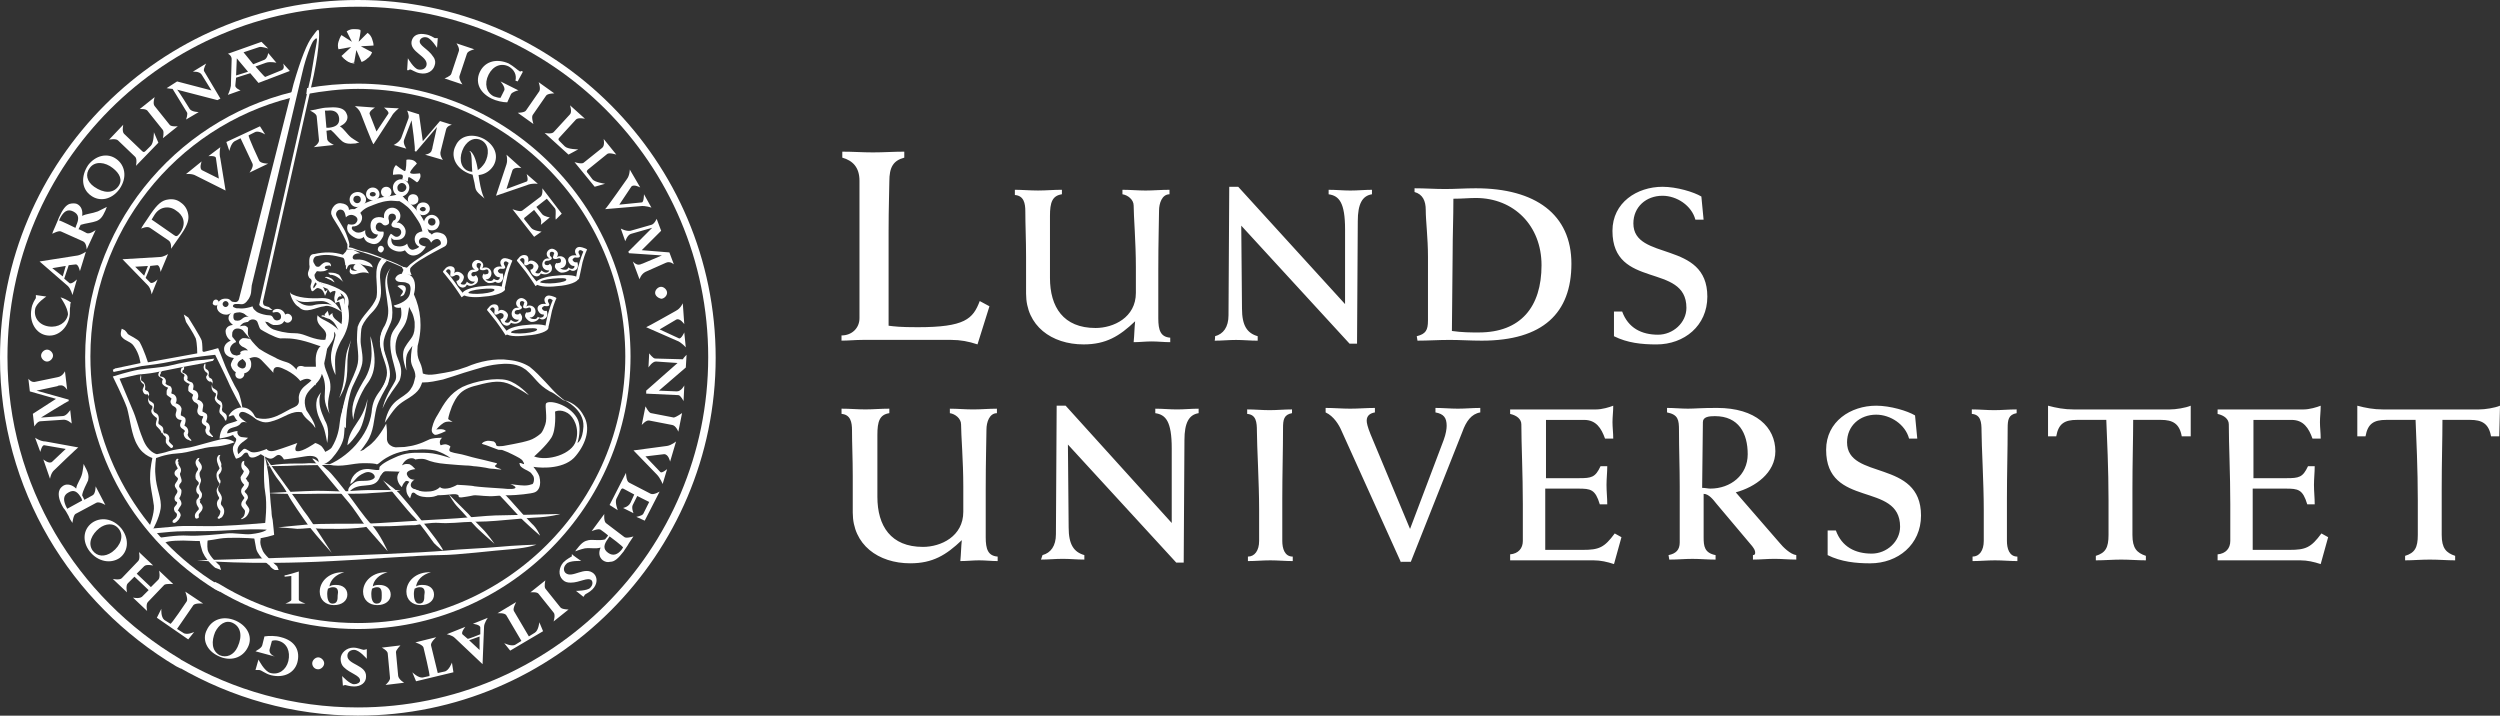 <?xml version="1.0" encoding="utf-8"?>
<svg xmlns="http://www.w3.org/2000/svg" data-name="Layer 2" id="Layer_2" viewBox="0 0 1041.79 298.23">
  <rect x="0" y="0" width="1041.79" height="298.23" fill="#333333" stroke="none"/>
  <defs>
    <style>.cls-1{fill:#fff;stroke-width:0}</style>
  </defs>
  <g data-name="Layer 1" id="Layer_1-2">
    <path class="cls-1" d="M124.52 238.15v11.83c0 .62 2.8 1.56 2.8 1.56h-8.41s2.49-.93 2.49-1.56v-9.96l-2.8.31v-.62c0 .31 5.91-1.56 5.91-1.56Zm50.43 6.54c-.93 0-1.56.31-2.18.62 0 .31-.31.93-.31 2.18 0 1.56.31 4.05 2.18 4.05 2.18 0 2.18-1.87 2.18-3.42.31-1.56.31-3.42-1.87-3.42Zm4.67-6.23c-3.74.93-5.91 3.42-6.23 5.91.93-.62 1.87-.62 2.8-.62 2.8 0 4.67 1.56 4.67 4.05s-2.18 4.36-5.6 4.36-5.91-2.18-5.91-5.6c0-4.36 4.05-8.41 10.27-8.09-.31-.31 0 0 0 0Zm-22.41 6.23c-.93 0-1.56.31-2.18.62 0 .31-.31.93-.31 2.18 0 1.56.31 4.05 2.18 4.05 2.18 0 2.18-1.87 2.18-3.42s0-3.42-1.87-3.42Zm4.36-6.23c-3.74.93-5.91 3.42-6.23 5.91.93-.62 1.87-.62 2.8-.62 2.8 0 4.67 1.56 4.67 4.05s-2.18 4.36-5.6 4.36-5.91-2.18-5.91-5.6c0-4.36 4.05-8.41 10.27-8.09 0-.31 0 0 0 0Zm-22.73 6.23c-.93 0-1.56.31-2.18.62 0 .31-.31.93-.31 2.18 0 1.56.31 4.05 2.18 4.05 2.18 0 2.18-1.87 2.18-3.42.31-1.56.31-3.42-1.87-3.42Zm4.67-6.23c-3.74.93-5.91 3.42-6.23 5.91.93-.62 1.87-.62 2.8-.62 2.8 0 4.67 1.56 4.67 4.05s-2.18 4.36-5.6 4.36-5.91-2.18-5.91-5.6c0-4.36 4.05-8.41 10.27-8.09-.31-.31 0 0 0 0ZM25.22 123.9c1.25.31 3.11 1.25 4.36 2.18-.31.31-.31.93-.31 1.56-.31 1.25 0 2.49-.31 4.36-.93 4.98-4.98 8.41-9.34 7.78-4.67-.62-7.47-5.6-6.54-10.9.31-2.49 1.56-4.05 1.87-4.67v-1.25l4.36.62s-4.36 2.8-4.67 5.29c-.62 3.42 1.56 6.54 5.6 7.16s7.47-1.56 8.09-4.98c0-2.8-3.11-7.16-3.11-7.16ZM66 59.46l-9.34 9.65s.62-2.8-.31-3.74l-7.16-6.85c-.93-.93-3.74-.31-3.74-.31l5.91-6.23s-.62 2.8.31 3.74l7.47 7.16c.62.62.93.62 1.56 0l2.18-2.18c1.25-1.25 1.25-5.6 1.25-5.6zm-7.78-14.01 6.23-4.98s-.93 2.8 0 3.74l6.23 7.78c.62.93 3.42.62 3.42.62l-6.23 4.98s.62-2.49 0-3.42l-6.23-7.78c-.62-1.25-3.42-.93-3.42-.93Zm20.86 0c.93 1.25 3.74 1.25 3.74 1.25l-5.29 3.11s.93-2.49.31-3.11l-5.91-9.65c-.62 0-2.49-.31-2.49-.31l4.36-2.8 14.32 3.74-4.05-6.54c-.93-1.56-3.74-1.25-3.74-1.25l5.6-3.42s-1.25 2.18-.93 3.11l6.85 11.52-1.25.62-16.81-4.36c.31 0 5.29 8.09 5.29 8.09m90.9-21.17s2.49 4.36 4.36 4.67c1.56.31 3.11-.31 3.42-1.87.62-3.74-7.16-5.29-6.23-9.96.62-2.49 2.8-3.42 5.91-2.8 1.87.31 3.11 1.25 3.74 1.56h1.25l-.31 4.05s-2.49-4.05-4.36-4.36c-1.25-.31-2.49.31-2.8 1.25-.62 2.18 3.42 3.42 5.6 6.85.93 1.25.93 2.49.62 3.42-.62 2.49-3.11 4.05-6.23 3.42-1.87-.31-3.42-1.56-4.05-1.56q-.31 0-.62.31h-.62c0-.62.31-4.98.31-4.98Zm20.23-6.23 7.47 2.49s-2.8.62-3.11 1.87l-3.11 9.34c-.31 1.25 1.25 3.42 1.25 3.42l-7.47-2.49s2.49-.93 2.8-1.87l3.11-9.34c.62-1.25-.93-3.42-.93-3.42Zm22.73 21.17-1.56 3.42c-1.87 0-4.67-.62-6.54-1.56-5.6-2.8-6.85-7.47-4.67-11.52s6.85-5.29 11.83-3.11c2.18 1.25 3.74 2.8 4.36 3.11q.465.465.93 0l.62.31-2.18 4.05-.93-.31c.62-2.49-.62-4.67-2.8-5.91-3.11-1.56-6.54-.31-8.41 3.42-1.87 3.74-.93 7.47 2.18 9.03.93.31 1.87.62 2.8.62l1.56-3.11c.62-1.25-1.56-3.74-1.56-3.74l7.47 3.74c-.31 0-2.49.62-3.11 1.56Zm11.52-4.98 6.54 4.67s-2.8 0-3.42.93l-5.6 8.09c-.62.93.31 3.74.31 3.74L215.75 47s2.8 0 3.42-.93l5.6-8.09c.62-1.25-.31-3.74-.31-3.74m23.35 43.58-8.41-10.27s2.8.93 3.74.31l7.78-6.23c1.25-.93.62-3.74.62-3.74l5.29 6.54s-2.8-.93-3.74-.31L245 70.66c-.62.62-.62.93 0 1.56l1.87 2.49c.93 1.25 5.29 1.87 5.29 1.87l-4.36 1.25Zm-10.9-13.39-9.96-9.03s2.8.62 3.74-.31l6.85-7.47c.93-.93 0-3.74 0-3.74l6.23 5.6s-2.8-.62-3.74.31l-6.85 7.47c-.62.62-.62.93 0 1.56l2.18 2.18c1.25 1.25 5.6 1.25 5.6 1.25zm24.28 10.27c1.25-1.56 1.25-4.05 1.25-4.05l4.36 7.47s-2.8-1.56-3.74-.31l-4.98 7.47 9.34-.93c.93 0 .93-3.42.93-3.42l3.11 5.6s-2.49-.93-4.67-.62l-14.63 1.25c.31 0 9.03-12.45 9.03-12.45Zm10.58 20.23-8.72 2.49c-1.56.31-2.49 3.11-2.49 3.11l-1.87-5.29s2.18 1.25 4.05.93l8.72-2.49c1.25-.31 2.18-2.49 2.18-2.49l1.87 4.98-8.09 8.09 11.52.93 1.87 4.98s-1.56-1.56-3.42-.62l-8.41 3.74c-1.87.93-2.49 3.11-2.49 3.11l-2.8-7.47s1.56 1.87 3.11 1.25c.31 0 .62-.31.93-.31l8.09-3.42-13.7-.93-.31-.62 9.96-9.96Zm1.56 55.72c-1.56 0-3.11 2.49-3.11 2.49l.31-5.91s1.56 2.18 2.49 2.18l11.52.31c.31-.62 1.56-1.87 1.56-1.87l-.31 5.29-11.21 9.65 7.47.31c1.87 0 3.11-2.49 3.11-2.49l-.31 6.54s-1.25-2.49-2.18-2.49l-13.39-.62v-1.25l13.07-11.52-9.03-.62Zm10.9 21.48-1.56 7.78s-.93-2.49-2.49-2.8l-9.65-1.87c-1.25-.31-3.11 1.87-3.11 1.87l1.56-7.78s1.25 2.49 2.18 2.8l9.65 1.87c1.25-.31 3.42-1.87 3.42-1.87m-16.19 42.03 2.49-4.98-4.98-2.49-1.87 3.74c-.62 1.25.31 3.42.31 3.42l-4.36-2.18s2.18-.31 3.11-2.18l1.56-3.42-4.05-2.18c-.93-.62-1.25-.31-1.56.31l-1.87 3.74c-.62 1.56.62 4.67.62 4.67l-3.42-2.18 6.85-13.39s0 3.42 1.25 4.05l9.03 4.67c1.25.62 3.74-.93 3.74-.93l-6.23 12.14-3.42-1.56c-.62 0 2.18-.31 2.8-1.25m-25.84 19.61s-4.98-.31-6.23 1.25c-1.25 1.25-1.25 2.8-.31 3.74 2.8 2.49 8.09-3.11 11.83.31 1.56 1.56 1.56 4.36-.62 6.54-1.25 1.25-2.8 1.87-3.11 2.18l-.62.93-3.11-2.49s4.67 0 5.91-1.25c.93-.93 1.25-2.18.62-3.11-1.56-1.56-4.98.93-8.72.93-1.56 0-2.49-.31-3.42-1.25-1.87-1.87-1.56-4.98.31-7.16 1.56-1.56 3.11-2.18 3.42-2.49.31 0 .31-.31 0-.62l.31-.31c0 .31 3.74 2.8 3.74 2.8M236.91 254l-6.23 4.98s.93-2.8 0-3.74l-6.23-7.78c-.62-.93-3.42-.62-3.42-.62l6.23-4.98s-.62 2.49 0 3.42l6.23 7.78c.62.93 3.42.93 3.42.93Zm-68.49 30.51-7.78.93s2.18-1.87 1.87-3.11l-.93-9.96c0-1.25-2.49-2.49-2.49-2.49l7.78-.93s-1.87 1.87-1.87 2.8l.93 9.96c.31 1.56 2.49 2.8 2.49 2.8m-15.57-9.96s-3.11-3.74-5.29-3.74c-1.56 0-2.8.93-2.8 2.49 0 3.74 8.09 3.74 7.78 8.72 0 2.49-2.18 4.05-4.98 4.05-1.87 0-3.42-.62-3.74-.62s-.93.31-.93.31l-.31-4.05s3.11 3.42 4.98 3.42c1.25 0 2.49-.62 2.49-1.56 0-2.18-4.05-2.8-6.85-5.6-.93-.93-1.25-2.18-1.25-3.42 0-2.49 2.49-4.67 5.29-4.67 1.87 0 3.74.93 4.36.93.31 0 1.25-.31 1.25-.31zm-43.58-5.6.93-3.74c1.87-.31 4.67-.31 6.85.31 6.23 1.56 8.09 5.91 6.85 10.58-1.25 4.36-5.6 6.54-10.9 5.29-2.49-.62-4.05-2.18-4.98-2.18h-1.56l1.25-4.36s2.49 4.98 4.98 5.6c3.42.93 6.54-1.25 7.47-4.98.93-4.05-.62-7.47-4.05-8.41-.93-.31-1.87-.31-2.8 0l-.93 3.42c-.62 2.18 2.18 3.11 2.18 3.11l-8.09-2.18c.31-.31 2.49-1.25 2.8-2.49Zm-49.19-33-3.11 3.11 5.91 5.6 3.11-3.11c.93-.93.31-3.74.31-3.74l5.91 5.6s-2.8-.31-3.74.31l-6.85 7.16c-.93.93-.31 3.74-.31 3.74l-5.91-5.6s2.49.62 3.74-.31l2.8-2.8-5.91-5.6-2.8 2.8c-.93.93-.31 3.74-.31 3.74l-5.91-5.6s2.8.62 3.74-.31l6.85-7.16c.93-.93.31-3.74.31-3.74l5.91 5.6c-.31 0-2.8-.62-3.74.31M17.12 174l9.03-.62c1.56 0 3.11-2.49 3.11-2.49l.62 5.6s-1.87-1.87-3.74-1.56l-9.34.62c-1.25 0-2.49 2.18-2.49 2.18l-.62-5.29 9.65-6.23-10.9-3.11-.62-5.29s1.25 1.87 3.11 1.25l9.03-1.87c2.18-.31 3.11-2.49 3.11-2.49l.93 7.78s-1.25-2.18-2.8-1.87c-.31 0-.93 0-1.25.31l-8.72 1.87 13.39 3.74v.62c0-.31-11.52 6.85-11.52 6.85Zm264.61-44.52c1.87-.93 2.8-3.11 2.8-3.11l.62 8.72s-1.87-2.8-3.42-1.87l-6.85 4.05 8.09 3.74c.93.31 2.18-2.49 2.18-2.49l.62 6.23s-1.87-2.18-3.74-2.8l-12.76-5.6c.31 0 12.45-6.85 12.45-6.85Zm-3.74 56.35c1.87-.31 3.74-1.87 3.74-1.87l-2.49 8.41s-.62-3.11-2.49-3.11l-7.78.93 6.23 6.54c.62.62 2.8-1.25 2.8-1.25l-1.87 6.23s-.93-2.49-2.49-4.05l-9.65-9.96 14.01-1.87Zm-255.27 9.96c-1.56 1.25-1.87 3.74-1.87 3.74l-2.8-8.09s2.49 2.18 3.74.93l5.6-5.29-9.03-1.56c-.93 0-1.56 2.8-1.56 2.8l-2.18-5.91s2.18 1.56 4.36 1.56l13.7 2.49c.31-.62-9.96 9.34-9.96 9.34Zm55.1 54.79c.62-.93-.62-4.05-.62-4.05l7.47 4.98s-3.11-.31-4.05.62l-6.85 9.96 2.49 1.56c1.56 1.25 4.67-.31 4.67-.31l-2.49 3.11-13.07-9.03 1.87-3.74s-.31 3.42 1.25 4.67l2.49 1.56c0 .93 6.85-9.34 6.85-9.34Zm98.68 19.3c-.31-1.25-3.42-2.18-3.42-2.18l8.72-2.18s-2.49 2.18-2.18 3.42l2.8 11.52 2.8-.62c1.87-.31 3.11-3.74 3.11-3.74l.62 4.05-15.57 3.74-1.56-3.74s2.49 2.49 4.36 2.18l2.8-.62c.31-.31-2.49-11.83-2.49-11.83Zm34.55-13.39c-.62-1.25-3.74-.93-3.74-.93l7.78-4.67s-1.56 2.8-.93 3.74l6.23 10.58 2.49-1.56c1.56-.93 1.87-4.36 1.87-4.36l1.56 3.74-13.7 8.09-2.49-3.11s3.11 1.56 4.67.62l2.49-1.56zM273 122.01c0-1.25 1.25-2.49 2.49-2.49s2.49 1.25 2.49 2.49-1.25 2.49-2.49 2.49c-1.25-.31-2.49-1.25-2.49-2.49M130.11 276.42c0-1.25 1.25-2.49 2.49-2.49s2.49 1.25 2.49 2.49-1.25 2.49-2.49 2.49c-1.56 0-2.49-1.25-2.49-2.49M17.12 148.18c0-1.25 1.25-2.49 2.49-2.49s2.49 1.25 2.49 2.49-1.25 2.49-2.49 2.49-2.49-1.25-2.49-2.49m20.86-66.62c3.42 2.49 8.41 1.87 11.83-2.8 3.42-4.98 2.18-9.96-1.25-12.45-3.74-2.8-8.72-1.56-11.83 2.49-3.11 4.67-2.8 9.96 1.25 12.76m1.25-3.74c-3.11-2.18-3.74-5.29-1.87-7.78 2.18-3.11 6.54-2.49 9.65 0 2.8 2.18 4.36 4.98 2.18 7.78s-5.91 2.8-9.96 0m67.24-50.11 4.36-1.56c1.87-.62 4.36 0 4.36 0l-3.42-4.05s-.31 2.18-1.56 2.8l-4.67 1.87-4.05-4.98 6.54-2.18c.93-.31 3.74.62 3.74.62l-2.8-2.8-14.01 4.98s1.87.62 1.56 2.8l-.31 10.58c-.31 1.87-1.25 3.74-1.25 3.74l5.29-1.87s-2.49-.93-2.18-2.18l.31-3.11 5.91-1.87 3.42 4.05 13.07-4.98-2.8-3.11s.93 2.18-.62 2.8l-6.85 2.8c-.31 0-4.05-4.36-4.05-4.36Zm-3.11 2.18-4.98 1.56.31-7.16c-.31-.31 4.67 5.6 4.67 5.6M31.44 94.95l.31-.93c1.25-2.8 1.25-4.67-1.25-5.91s-4.05.31-5.29 2.49l-.62 1.25c.62 0 6.85 3.11 6.85 3.11Zm4.67 2.18c1.25.62 3.74-1.25 3.74-1.25l-3.74 8.09s0-2.8-1.56-3.42l-9.03-4.05c-.93-.62-3.74.93-3.74.93.31-1.25.93-2.18 1.25-3.11.62-1.25 1.25-3.11 1.56-3.74 1.56-3.42 2.8-4.98 4.36-5.6 1.25-.31 2.18-.31 3.11 0 1.87.93 2.49 2.8 2.18 4.98 1.87-.93 4.05-.93 6.54-1.87l3.74-1.87q-.31.62-.62 1.56c-1.25 2.8-2.18 3.74-3.74 4.36s-4.67.93-6.54 1.56l-.93 1.87c0-.31 3.42 1.56 3.42 1.56m-14.32 14.63 4.36 3.42 1.25-4.36-5.6.93Zm4.98 4.36 2.18 1.87c.93.62 3.11-1.56 3.11-1.56l-1.87 6.54s-.62-2.49-1.87-3.74l-11.83-10.27 15.88-2.49c1.56-.31 3.42-1.56 3.42-1.56L33.3 113s-.62-3.11-1.87-2.8l-2.8.31-1.87 5.6Zm7.47 92.46-.31-.93c-1.56-2.8-3.11-3.74-5.29-2.49-2.49 1.25-2.18 3.42-1.25 5.6l.62 1.25 6.23-3.42Zm4.36-2.18c1.25-.62 1.25-3.74 1.25-3.74l4.05 7.78s-2.49-1.56-3.74-.93l-8.72 4.67c-.93.62-1.25 3.74-1.25 3.74-.62-.93-1.25-1.87-1.56-2.8-.62-1.25-1.56-2.8-2.18-3.42-1.87-3.11-2.18-5.29-1.87-6.85.31-1.25.93-1.87 1.87-2.49 1.56-.93 3.74-.31 5.29 1.25.31-2.18 1.87-3.74 2.49-6.23.31-1.25.62-4.05.62-4.05l.62 1.25c1.56 2.8 1.56 4.05 1.25 5.6-.62 1.56-2.18 4.05-2.49 6.23l.93 1.87 3.42-1.87Zm10.9 14.01c-2.18-2.8-5.6-2.18-8.09-.31-3.11 2.49-4.98 6.23-2.8 9.34 1.87 2.49 4.98 2.8 8.09.62 3.74-2.8 4.98-6.85 2.8-9.65m-12.14 9.34c-3.11-4.05-2.8-9.03.93-11.83 3.42-2.49 8.72-2.18 12.45 2.49 3.42 4.67 2.49 9.65-.93 12.14-3.74 2.49-9.03 1.56-12.45-2.8m59.77 29.89c-3.11-1.56-5.91.62-7.47 3.74-1.56 3.74-1.56 7.78 1.87 9.65 2.8 1.25 5.91 0 7.47-3.42 2.18-4.67 1.25-8.41-1.87-9.96Zm-6.23 13.7c-4.67-2.18-6.85-6.85-4.67-10.9 1.87-4.05 6.54-6.23 12.14-3.74 5.29 2.49 6.85 7.16 4.98 10.9-2.18 4.67-7.47 6.23-12.45 3.74m163.12-49.81-.62.93c-1.87 2.49-2.18 4.36 0 5.91s4.05.62 5.6-1.25l.62-.93c.31-.31-5.6-4.67-5.6-4.67Zm-3.74-2.8c-.93-.62-3.74.62-3.74.62l5.29-7.16s-.31 2.8.62 3.74l7.78 5.91c.93.62 3.74-.31 3.74-.31l-1.87 2.8c-.62 1.25-1.87 2.8-2.18 3.42-2.18 2.8-3.74 4.36-5.6 4.36-1.25.31-2.18 0-3.11-.62-1.56-1.25-1.87-3.11-.93-5.29-2.18.62-4.05 0-6.54.31-1.56.31-4.05 1.25-4.05 1.25.31-.31.31-.62.93-1.25 1.87-2.49 3.11-3.11 4.67-3.42 1.87-.31 4.67.31 6.85-.31l1.25-1.56c0-.31-3.11-2.49-3.11-2.49m-50.43 50.12v-5.6l-4.36 1.56c.31.31 4.36 4.05 4.36 4.05Zm.31-6.54v-2.8c0-1.25-3.11-1.56-3.11-1.56l6.23-2.49s-1.56 2.18-1.56 3.74l-.62 15.57-11.52-10.9c-1.25-1.25-3.42-1.56-3.42-1.56l7.78-3.11s-1.87 2.18-1.25 3.11l2.18 1.87c0 .31 5.29-1.87 5.29-1.87M150.35 47.33c-.62-1.87-2.49-3.11-2.49-3.11l8.41.62s-2.8 1.56-2.18 2.8l2.8 7.16 4.98-7.47c.31-.93-1.87-2.49-1.87-2.49l6.23.31s-2.18 1.56-3.11 3.42l-7.47 11.52c-.31.31-5.29-12.76-5.29-12.76Zm-68.8 25.84c-1.56-.93-4.05-.62-4.05-.62l6.54-5.29s-1.25 3.11.31 3.74l6.85 3.42-1.25-8.72c-.31-.93-3.11-.62-3.11-.62l4.98-3.74s-.62 2.49 0 4.67L94 79.4zm129.5-4.67c.62-1.87 0-4.05 0-4.05l6.23 5.6s-3.11-.62-3.74.93l-2.49 7.78 8.41-3.11c.93-.31 0-3.11 0-3.11l4.67 4.05s-2.8-.31-4.67.62l-12.76 4.36 4.36-13.07Zm-103.04-1.56c.62 1.25 3.74 1.25 3.74 1.25l-7.78 3.74s1.87-2.49 1.25-3.74l-4.98-10.58-2.49 1.25c-1.56.93-2.18 4.05-2.18 4.05l-1.25-3.74 14.01-6.54 2.18 3.42s-2.8-1.87-4.36-.93l-2.49 1.25c-.62 0 4.36 10.58 4.36 10.58Zm63.51-16.81-3.11 8.09c-.62 1.56.93 3.74.93 3.74l-5.29-1.56s2.18-.93 3.11-2.8l3.11-8.41c.31-1.25-.62-3.11-.62-3.11l4.98 1.56 1.56 11.21 7.16-8.41 4.98 1.56s-2.18.31-2.49 2.18l-2.18 8.72c-.62 1.87.93 3.74.93 3.74l-7.47-2.18s2.49-.31 2.8-1.87c0-.31.31-.62.31-1.25l1.87-8.41-8.72 10.27-.62-.31c.62.31-1.25-12.76-1.25-12.76Zm59.77 36.73-3.42-4.05-4.36 3.42 2.49 3.11c.93.93 3.11 1.25 3.11 1.25l-3.74 3.11s.62-2.18-.62-3.42l-2.18-2.8-3.42 2.8c-.93.62-.93.93-.31 1.56l2.49 3.11c.93 1.25 4.36 1.56 4.36 1.56l-3.11 2.18-9.03-11.52s3.11 1.25 4.05.62l7.78-5.91c.93-.93.62-3.42.62-3.42l8.09 10.58-2.49 2.49c-.31-1.25.31-3.74-.31-4.67m-95.26-33.62h.93c2.8-.31 4.67-1.25 4.36-4.05-.31-2.49-2.18-3.42-4.67-3.11h-1.25l.62 7.16Zm.31 4.67c0 1.25 2.8 2.49 2.8 2.49l-8.41.93s2.49-1.56 2.18-3.11l-.93-9.65c0-1.25-2.8-2.49-2.8-2.49 1.25-.31 2.18-.31 3.11-.62 1.25-.31 3.11-.62 4.05-.62 3.42-.31 5.6 0 6.85.93.93.62 1.25 1.56 1.56 2.49.31 1.87-.93 3.42-3.11 4.36 1.87 1.25 2.8 3.11 4.67 4.67 1.25.93 3.42 2.18 3.42 2.18q-.62 0-1.56.31c-3.11.31-4.36 0-5.6-.93s-3.11-3.42-4.67-4.67l-1.87.31c0-.31.31 3.42.31 3.42M72.21 97.76c1.25.93 1.56.93 2.8-.62 3.11-4.36.93-7.78-1.56-9.34-1.56-1.25-3.42-1.56-4.98-1.25s-3.11 1.25-4.36 3.42c-.31.62-.62.93-.93 1.56-.31-.31 9.03 6.23 9.03 6.23m-13.39-2.49c.62-1.25 1.56-2.49 2.18-3.42l1.87-2.8c2.8-4.05 4.67-5.6 7.16-5.91 1.87-.31 3.74 0 5.29 1.25 1.87 1.25 2.8 3.11 3.11 4.98s0 4.05-2.8 8.09l-4.36 6.23s.31-2.49-.93-3.42l-7.78-5.29c-1.25-.93-3.74.31-3.74.31Zm-2.49 15.88 3.74 3.74 1.56-4.05-5.29.31Zm4.36 4.67 1.87 1.87c.93.93 3.11-1.25 3.11-1.25l-2.49 6.23s-.31-2.49-1.56-3.74l-10.58-10.9 15.57-.93c1.56 0 3.42-1.25 3.42-1.25l-3.11 7.47s-.31-3.11-1.56-2.8l-2.8.31c.31 0-1.87 4.98-1.87 4.98Zm133.86-44.83c3.11 1.56 5.6-.31 7.47-3.11 1.87-3.42 1.87-7.47-1.25-9.34-2.8-1.56-5.6-.31-7.47 2.8-2.18 4.05-1.56 8.09 1.25 9.65m7.16-13.07c4.36 2.49 6.23 6.85 4.05 10.9-2.18 3.74-6.85 5.6-11.83 2.8s-5.91-7.47-4.05-10.9c1.87-4.36 7.16-5.29 11.83-2.8"/>
    <path class="cls-1" d="M202.04 82.81c-4.98-4.05-3.42-3.42-4.67-8.09-1.25-4.36-.31-10.58-1.56-11.52-.93-.62 2.18-.93 3.42 8.41 1.25 9.96 2.8 11.21 2.8 11.21Z"/>
    <path class="cls-1" d="M75.02 274.57C32.06 249.04 3.11 202.35 3.11 148.8c0-80.62 65.38-146 146.01-146s146 65.37 146 146-65.37 146-146 146c-26.77 0-51.68-7.16-73.16-19.61l-2.49-1.25-1.56 2.49 2.49 1.56c22.1 12.76 47.63 20.23 74.71 20.23 82.18 0 149.12-66.93 149.12-149.12S231.3 0 149.12 0 0 66.93 0 149.12c0 54.79 29.57 102.42 73.47 128.57l1.87.93 1.56-2.49-1.87-1.56Z"/>
    <path class="cls-1" d="M90.59 243.44c-31.75-19.61-52.92-54.79-52.92-94.95 0-51.68 35.49-95.57 83.43-107.71l.93-2.49C72.22 50.43 35.49 95.26 35.49 148.8c0 40.78 21.48 76.58 54.17 96.82l1.87.93.93-1.87-1.87-1.25Z"/>
    <path class="cls-1" d="M90.59 245.93c17.12 10.27 37.05 16.19 58.53 16.19 62.57 0 113.63-51.05 113.63-113.63S211.7 34.86 149.12 34.86c-7.16 0-14.32.62-21.17 1.87l-.31 2.49c6.85-1.25 14.32-2.18 21.48-2.18 61.33 0 111.45 50.12 111.45 111.45s-50.12 111.14-111.45 111.14c-21.17 0-40.78-5.91-57.59-16.19l-1.87-.93-1.87 1.56c.31.31 2.8 1.87 2.8 1.87Zm57.28-219.47c-.93 0-2.18-.31-3.11-.93s-1.56-1.25-2.18-1.87"/>
    <path class="cls-1" d="m149.43 17.43 3.74-3.74c.93.62 1.56 1.56 1.87 2.49s.62 1.87.62 2.8l-5.29.31 4.67 2.49c-.31.93-.93 1.87-1.87 2.49-.62.62-1.56 1.25-2.49 1.56l-2.18-4.98-.93 5.29c-.93 0-2.18-.31-3.11-.93s-1.56-1.25-2.18-1.87l4.05-3.74-5.29.93c-.31-.93-.31-2.18 0-3.11s.62-1.87 1.25-2.8l4.36 2.8-2.18-4.36c.93-.62 1.87-.93 2.8-.93s2.18 0 2.8.31c.62 0-.62 4.98-.62 4.98Zm54.48 100.55c-.93 0-2.18-.93-2.8-2.18-.31-1.25.62-1.87.62-1.87v.31c.31.31.62 0 .93 0q.93 0 .93-.93c0-.93-.62-1.25-1.25-.93-.62.31-1.56.31-2.18 0-.31 0-.31-.62 0-1.25 0-.31.31-.93.31-.93 0-.31-.62-.62-.93-.62q-.93 0-.93.93c0 .93.31.93.62 1.25s.31.93 0 .93c0 .31-1.25.62-1.25.62h-.31c-.62 0-1.25.31-1.25.93s.31.93.93.93c.31 0 .93-.31.93-.62 0 0 .93.93.93 1.87s-.31 1.87-2.18 2.49c-1.56.62-2.49-.31-2.49-.31s-.31 1.25-1.87 1.25c-2.18-.31-2.49-2.8-2.49-2.8s.93 0 1.25-.93-.31-1.56-1.25-1.56c-.62 0-1.25.93-2.18.62s.31-2.18-.62-2.8-1.56.62-1.56.62 1.56 1.56 3.74 4.67c1.56 2.49 4.05 5.29 4.05 5.29l-1.25.93s-1.56-2.49-4.05-5.91c-2.18-2.8-3.74-4.67-3.74-4.67s0-.31.62-.93c.62-.93 1.87-1.87 3.42-1.25 1.56.62.62 2.8.62 2.8s.62-.93 1.87-.62 2.49 1.56 2.18 2.49c-.31 1.56-1.25 2.18-1.25 2.18s-.31.62 1.25.62c.93 0 1.25-1.25 1.25-1.25s1.87 1.87 3.11.31l.31-.31h-.62c-1.25 0-2.49-.93-2.49-2.49 0-1.25.93-2.49 2.18-2.49h.93c-.62-.31-1.25-.93-1.25-1.87 0-1.25 1.25-2.18 2.18-2.18s2.49.93 2.49 2.18c0 .62-.31 1.25-.62 1.56.31-.31.62-.62 1.56-.62 1.25 0 2.49.93 2.49 2.49 0 1.25-.93 2.49-2.18 2.49h-.31c.31.31.93.62 1.56.62 1.56.31 1.87-.93 1.87-.93s.62.62 1.56.62c1.25-.31.93-1.25.93-1.25s-1.25.31-2.18-1.25c-.62-.93-.62-2.18.62-2.8.93-.62 2.49-.31 2.49-.31s-1.25-1.56-.31-2.8c.93-1.25 2.49-.62 3.42-.31s1.25.62 1.25.62-.93 1.87-1.87 5.29c-.93 4.67-1.56 7.16-1.56 7.16l-1.25-.31s.62-4.05 1.56-6.85c.93-3.11 1.56-4.36 1.56-4.36s-1.25-1.25-1.87-.31c-.62.93.93 1.87.31 2.49s-1.87 0-2.18.31c-.93.62-.93.93-.31 1.56s1.56.31 1.56.31.93 2.49-.93 3.74c-1.25.62-2.18-.31-2.18-.31s-.62.62-2.49.62Z"/>
    <path class="cls-1" d="M201.1 122.34c3.11-.31 4.98-.93 4.98-1.56s-2.49-.62-5.6-.31-5.29.93-5.29 1.56c0 .31 2.8.62 5.91.31m-8.41 0c0-1.25 3.74-2.8 8.72-3.11 4.98-.62 9.03 0 9.03 1.25s-3.74 2.8-8.72 3.11c-4.67.62-8.72 0-9.03-1.25m41.4-8.72c-.93 0-2.18-.93-2.8-2.18-.31-1.25.62-1.87.62-1.87.31.31.62 0 .93 0q.93 0 .93-.93c0-.93-.62-1.25-1.25-.93-.62.31-1.56.31-1.87 0-.31 0-.31-.62 0-1.25 0-.31.31-.93.31-.93 0-.31-.62-.62-.93-.62q-.93 0-.93.93c0 .93.31.93.62 1.25s.31.93 0 .93c0 .31-1.25.62-1.25.62h-.31c-.62 0-1.25.31-1.25.93s.31.93 1.25.93c.31 0 .93-.31.93-.62 0 0 .93.62.93 1.87 0 .93-.31 1.87-2.18 2.49-1.56.31-2.49-.31-2.49-.31s-.31 1.25-1.87 1.25c-2.18-.31-2.49-2.8-2.49-2.8s.93 0 1.25-.93c.31-.93-.31-1.56-1.25-1.56-.62 0-1.25.93-2.18.62s.31-2.18-.62-2.8-1.56.62-1.56.62 1.56 1.56 3.74 4.67c1.56 2.49 4.05 5.29 4.05 5.29l-1.25.93s-1.56-2.49-4.05-5.91c-2.18-2.8-3.74-4.67-3.74-4.67s0-.31.62-.93c.62-.93 1.87-1.87 3.42-1.25 1.25.62.62 2.8.62 2.8s.62-.93 1.87-.62 2.49 1.56 2.49 2.49c-.31 1.56-1.25 2.18-1.25 2.18s-.31.62 1.25.62c.62 0 1.25-1.25 1.25-1.25s1.87 1.87 3.11.31c0 0 0-.31.31-.31h-.62c-1.25 0-2.49-.93-2.49-2.49 0-1.25.93-2.49 2.18-2.49h.93c-.62-.31-1.25-.93-1.25-1.87 0-1.25 1.25-2.18 2.18-2.18s2.49.93 2.49 2.18c0 .62-.31 1.25-.62 1.56.31-.31.62-.62 1.56-.62 1.25 0 2.49.93 2.49 2.49 0 1.25-.93 2.49-2.18 2.49h-.31c.31.31.93.62 1.56.62 1.56.31 1.87-.93 1.87-.93s.62.62 1.56.62c1.25-.31.93-1.25.93-1.25s-1.25.31-2.18-1.25c-.62-.93-.62-2.18.62-2.8.93-.62 2.49-.31 2.49-.31s-1.25-1.56-.31-2.8c.93-1.25 2.49-.62 3.42-.31s1.25.62 1.25.62-.93 1.87-1.87 5.29c-.93 4.67-1.56 7.16-1.56 7.16l-1.25-.31s.62-4.05 1.56-6.85c.93-3.11 1.56-4.36 1.56-4.36s-1.25-1.25-1.87-.31c-.62.93.93 1.87.31 2.49s-1.87 0-2.18.31c-.93.62-.93.93-.31 1.56s1.56.31 1.56.31.93 2.49-.93 3.42c-1.25.62-2.18-.31-2.18-.31s-1.25 1.25-3.42 1.25Z"/>
    <path class="cls-1" d="M231.3 117.98c3.11-.31 4.98-.93 4.67-1.56 0-.62-2.49-.62-5.6-.31s-5.29.93-5.29 1.56c.62.31 3.42.62 6.23.31Zm-8.09 0c0-1.25 3.74-2.8 8.72-3.11 4.98-.62 9.03 0 9.03 1.25s-3.74 2.8-8.72 3.11c-4.67.62-8.72 0-9.03-1.25m-1.56 16.19c-.93 0-2.18-.93-2.8-2.18-.31-1.25.62-1.87.62-1.87.31.31.62 0 .93 0q.93 0 .93-.93c0-.93-.62-1.25-1.25-.93-.62.31-1.56.31-1.87 0-.31 0-.31-.62 0-1.25 0-.31.31-.93.31-.93 0-.31-.62-.62-.93-.62q-.93 0-.93.93c0 .93.31.93.62 1.25s.31.93 0 .93c0 .31-1.25.62-1.25.62h-.31c-.62 0-1.25.31-1.25.93s.31.93 1.25.93c.31 0 .93-.31.93-.62 0 0 .93.93.93 1.87s-.31 1.87-2.18 2.49c-1.56.31-2.49-.31-2.49-.31s-.31 1.25-1.87 1.25c-2.18-.31-2.49-2.8-2.49-2.8s.93 0 1.25-.93c.31-.93-.31-1.56-1.25-1.56-.62 0-1.25.93-2.18.62s.31-2.18-.62-2.8-1.56.62-1.56.62 1.56 1.56 3.74 4.67c1.56 2.49 4.05 5.29 4.05 5.29l-1.25.93s-1.56-2.49-4.05-5.91c-2.18-2.8-3.74-4.67-3.74-4.67s0-.31.62-.93c.62-.93 1.87-1.87 3.42-1.25 1.25.62.62 2.8.62 2.8s.62-.93 1.87-.62 2.49 1.56 2.18 2.49c-.31 1.56-1.25 2.18-1.25 2.18s-.31.62 1.25.62c.62 0 1.25-1.25 1.25-1.25s1.87 1.87 3.11.31l.31-.31h-.62c-1.25 0-2.49-.93-2.49-2.49 0-1.25.93-2.49 2.18-2.49h.93c-.62-.31-1.25-.93-1.25-1.87 0-1.25 1.25-2.18 2.18-2.18s2.49.93 2.49 2.18c0 .62-.31 1.25-.62 1.56.31-.31.62-.62 1.56-.62 1.25 0 2.49.93 2.49 2.49 0 1.25-.93 2.49-2.18 2.49h-.31c.31.31.93.62 1.56.62 1.56.31 1.87-.93 1.87-.93s.62.62 1.56.31c1.25-.31.93-1.25.93-1.25s-1.25.31-2.18-1.25c-.62-.93-.62-2.18.62-2.8.93-.62 2.49-.31 2.49-.31s-1.25-1.56-.31-2.8c.93-1.25 2.49-.62 3.42-.31s1.25.62 1.25.62-.93 1.87-1.87 5.29c-.93 4.67-1.56 7.16-1.56 7.16l-1.25-.31s.62-4.05 1.56-6.85c.93-3.11 1.56-4.36 1.56-4.36s-1.25-1.25-1.87-.31c-.62.93.93 1.87.31 2.49s-1.87 0-2.18.31c-.93.62-.93.93-.31 1.56s1.56.31 1.56.31.93 2.49-.93 3.42c-1.25.62-2.18-.31-2.18-.31s-.93 1.56-3.11 1.56Z"/>
    <path class="cls-1" d="M218.85 138.84c3.11-.31 4.98-.93 4.98-1.56s-2.49-.62-5.6-.31-5.29.93-5.29 1.56c0 .31 2.8.62 5.91.31m-8.09-.31c0-1.25 3.74-2.8 8.72-3.11 4.98-.62 9.03 0 9.03 1.25s-3.74 2.8-8.72 3.11c-4.98.62-9.03.31-9.03-1.25m-51.68-30.82c-4.05 4.36-1.25 10.58-2.18 16.19-1.56 4.67-6.23 7.47-7.78 12.14-.31 2.8-.62 6.54 1.25 8.41 0-.31-.31-.62-.31-.93-.93-5.6.93-9.34 5.6-14.01 7.16-8.09-1.25-14.94 5.6-20.86l-2.18-.93Zm16.81 51.68c3.42 0 5.6-.62 8.72-1.25 3.11-.93 5.91-1.87 8.72-2.8 6.54-1.87 9.96-3.42 16.81-3.74h.93c1.87 0 3.74.31 5.29.93.93.31 1.87.93 2.8 1.56 4.36 3.74 4.67 5.91 9.96 9.03 2.49.93 4.67 3.42 6.54 4.05-.93-.62-1.56-1.25-3.42-2.8-2.49-2.18-6.85-7.78-11.52-11.52-2.49-1.56-5.29-2.49-8.41-2.8-5.91-.93-12.76.62-17.74 2.8-5.29 1.87-7.16 2.18-13.07 3.11-2.18.31-3.74.31-5.29-.31-.62-5.91-2.8-4.67-2.18-11.52 2.18-8.09 1.25-15.25-1.56-21.48.62-2.18.93-5.6-.93-7.47-1.56-1.56-5.91-1.87-6.85.93.62 2.18 3.42.93 4.98 1.87 1.56.31 1.56 2.49 1.25 3.74-.31 3.42-4.36 4.98-6.85 5.6.93 1.87 4.67.62 5.91-.31 1.56 3.11 2.18 3.42 2.8 7.16.31 6.54-1.56 6.23-4.05 10.58-1.25 2.18-.93 5.29.62 9.65-.62-6.85.31-7.16 2.49-10.27 0 0-.62 2.8-.62 5.6 0 3.11 1.87 4.05 1.87 7.16-.62 2.49-.62 3.42-2.18 5.6-3.11 4.05-8.41 3.42-10.58 13.7 4.05-5.91 4.98-7.16 8.41-9.34 5.29-3.11 6.23-4.67 7.16-7.47Zm-40.47-36.11c-.31-1.25-.93-2.8-2.49-3.11-1.56-.93-2.8 3.11-3.42 0-.62-1.87 1.56-3.11-.62-4.36-1.56-2.49.62-3.11 0-5.6 0-1.87-.31-4.36 2.18-4.36 4.05-.93 8.09-.93 11.83.31.93-.93 1.56-1.56 1.56-2.18 0 0 1.87-.31 3.11.31l2.49 1.25c-1.25 0-3.11.31-3.11 1.87.62 1.87 2.49-.62 7.16 2.18.31.31.93.62 1.25 1.87-2.18-.93-3.42-.62-5.29-1.56-1.56-.62-1.87-.62-3.42-.31-.62 0-2.8 1.87-2.8.62 0 0 0-.62-.31-1.87s-.93-.93-1.87-1.25c-4.67-1.25-7.16-.93-9.96-.31-.93.31-1.56 1.87-.93 2.8.93 1.87 1.25 1.56 2.18 1.56.93-.62 1.25-1.56 2.8-1.87.93 0 1.87 0 2.18 1.25v.62c-.31-.93-1.56-.31-2.18-.31-.31.31-.62.62-.31.93.31.62.93.31 1.25.31-.62.93-2.8 1.25-4.36.93-.62 0-.62.62-.93.93-.62.62-.31 1.25 0 2.18 2.18 2.8 6.23 3.11 9.34 4.98.93.31 1.56 1.87 1.56 2.49-1.56-.62-1.87 1.56-1.87 1.87l.62-.31c.31-.31 1.56-.62 1.87-.93.93.62.62 1.87.62 2.8.31-.93 0-1.87.62-2.8.93 3.74 3.11 9.96-2.18 18.06-2.8 5.6-2.49 6.54-2.18 14.01-3.74-7.78-.93-11.52 0-16.5 0-.31 0-.93-.62-1.56.31 2.18-.31 3.42-1.87 5.6-2.49 3.11-2.8 7.16-1.56 10.27 1.25 3.42 2.18 4.67 1.87 8.41-.62 3.42-1.56 5.6-.31 9.96-2.8-5.6-1.87-7.16-1.87-10.58 0-2.8-.62-5.29-2.18-7.47l.93.93c-.93 6.23-9.65 6.85-6.54 15.57 1.25 1.87 3.74 5.6 3.74 7.47-1.87-3.11-4.05-3.42-5.6-6.54-4.05-.93-7.47 2.18-11.52 3.42-2.18.62-4.67 1.87-8.72-1.56 7.47 2.8 12.45-2.18 17.12-4.05 2.8-1.25 1.56-3.11 1.87-4.67.93-4.98 5.6-4.67 7.16-9.65 0-4.05-.62-6.54.62-9.34 1.25-2.8 3.11-1.87 3.42-5.29 1.25-4.05-4.67-4.36-3.42-9.34.62.93 1.87 1.56 3.11 2.18 1.87.93 4.36 2.49 5.6 4.05-.31-.62-1.56-3.11-2.49-3.74l-1.87-1.56c.31-.93 1.25-1.25 1.87-1.87-.31 2.18 2.49 3.42 3.74 4.67.62-3.11 0-6.54-.93-9.34 0 0-.93 0-1.56.62-.93-2.18-.31-3.11 0-4.67 0-.93-.62-.31-1.25-.31-.62.31-.93.62-.93.62l-1.25-1.87c.31 1.25-.62 2.18-.93 3.11Zm-.93-3.74c.62.62.62 1.25.93 1.87.62 0 .93-.93 1.25-.93l-2.18-.93Zm-3.11-1.87c-.31.93-1.25 1.87-.62 2.49l1.25-1.87-.62-.62Zm7.47 8.09c1.87 1.25 2.18 2.8 3.74 4.36-.62-.31-4.98-3.42-7.47-2.49-3.42.31-7.78 3.42-10.58.31-1.87-.93-3.42-4.05-3.74-6.23 1.87 3.11 4.98 6.23 9.34 5.6 2.18-.62 3.42-.62 5.29-.62.93 0 2.49 0 3.74 1.25-1.56-1.25-3.11-2.49-5.29-2.49-4.98 0-9.96 2.18-13.07-3.42 2.8 2.18 8.72 2.49 13.39 2.18 1.87 0 3.42.31 4.67 1.56Z"/>
    <path class="cls-1" d="M169.04 119.85c.31.93-.31 2.18-.62 2.8s-.93.62-1.56.93c0-.93 1.87-1.87.62-2.8l-1.87-1.56c.93-.62 3.11-.62 3.42.62Zm-31.75 12.45c-.62 0-.93 0-1.25-.31-1.87-.93.31-1.56.31-2.49.62.62.62 1.87.93 2.8Zm7.47 19.92c0 3.42-.31 6.23-.93 8.09-.62 2.18-.93 2.8-2.49 5.6 1.25-3.42 1.87-5.91 2.18-9.65.31-3.42.31-8.41 1.56-11.21l1.25-3.42c-1.56 5.6-1.56 8.09-1.56 10.58Zm-43.58 37.36c.93-1.25 1.56-.93 1.87-.93.62.62.31 1.25 1.25 1.87 1.25.62 3.42-.62 4.36-1.25 0 0 2.8 1.87 4.05 1.87 1.56 0 2.18-1.56 3.42-1.56s2.18 1.87 2.18 1.87 1.25 0 8.72-1.25c7.16-1.25 5.6 3.42 5.6 3.42s2.8.62 5.6-2.49c2.18-2.49 4.36-5.6 4.98-8.72s.62-15.25.62-15.25-1.87 5.29-2.18 8.41-.93 6.85-3.42 10.9c-.62.93-2.8 1.87-2.8 1.87.31 0-.93-1.87-1.56-2.49-1.25-.93-2.49-1.25-2.49-1.25s-5.29 3.74-7.47 3.42c-1.87 0 0-3.42 0-3.42s-5.91 2.18-9.03 3.11-3.74-.62-3.74-.62c-1.56.62-4.67 1.87-6.54 1.25-1.87-.93-2.49-1.87-3.42-.93l-1.87 1.87c-1.56-4.05 2.8-5.29 4.05-6.85l-2.8-.31c-1.25-.31-1.87-1.56-1.56-2.49-1.56 0-3.11.93-4.36.93.31-3.11 4.05-1.87 5.6-4.05.31-.62 1.56-.93 2.8-.31 0 0-3.74-2.18-3.42-3.42.93-3.42 6.85 1.87 8.09 2.49-.31-.62-.93-.93-1.56-1.87-2.49-5.29-8.72-4.36-10.9 0 .31.62 2.18-1.25 2.49.31.31.62.93 1.56 1.25 1.56-1.25.62-2.8.93-3.74 1.25-3.74 1.25-3.74 6.23-3.74 6.23s3.74-.62 4.98-1.25q.31 0 .62-.31c.62 1.87 2.49.62.31 4.36-1.25 1.87.93 5.6.93 5.6s1.87-.31 2.8-1.56Zm50.74-28.02c-.93 1.56-4.36 7.78-4.67 13.39-1.25-4.98 0-9.03 4.05-15.88 5.6-8.41 2.8-16.5 3.11-18.99 4.36 14.94-.93 18.68-2.49 21.48"/>
    <path class="cls-1" d="M133.55 170.28c.31 1.25.93 2.8 1.87 4.98.93 1.56 1.87 4.05.93 9.34-1.25-7.16-1.87-7.16-3.11-9.96-.93-1.87-1.87-5.29-1.25-7.78 0-.93 1.25-2.8 1.87-3.42-.93 1.56-.93 4.67-.31 6.85Zm15.88 9.65c-1.87 2.8-3.42 4.67-4.67 5.6.93-8.09 6.23-9.34 8.41-19.3-.31 3.74-1.87 11.21-3.74 13.7m33.93 11.21c.93.31 2.18.62 2.8.93-1.25-.31-4.05-.93-4.98-.93h-1.56c-3.74-.31-8.09-1.25-10.9-.31-4.67 1.87-9.96 5.91-10.58 8.41-2.49 5.29-8.72.93-12.76 5.91-.93-1.25.62-3.11 2.8-4.36 1.87-.93 5.91.31 7.78-1.56.93-.93-1.25-3.42-4.05-2.18-3.74 1.56-3.74 3.42-5.91 4.67 0-2.49 2.49-5.91 6.23-6.23 1.87-.31 3.74.62 5.91.31 2.18-1.56 3.42-2.18 6.54-3.74 1.87-.93 3.42-1.25 5.91-1.56 4.36-1.25 8.41 0 12.76.62Zm-44.52-57.9s-.31 0-1.56-.31-2.49-.93-2.49-.93c-.62 0-.93-.31-.93-.31s.31-.31.62-.31 1.56.31 2.8.93l1.87.93zm31.75-21.48s0 .62.31 1.25c.31.93.62 1.56.62 1.56s-4.36 0-4.05-.62.62-1.25.62-1.56c-.31-.31-.62-1.25-.62-1.25l3.11.62Zm-25.53 12.45c-.62-1.56-.93-2.18-3.74-3.74-3.11-1.56-5.29-2.18-6.54-2.49-.93-.31-2.8-.93-2.49-.62.31 0 5.91 3.42 7.16 3.74 1.25.62 2.8 1.25 3.11 1.56q.62.62.93 1.25c.31.62 0 1.87.62 2.8s.93.93.93.93.62-1.56 0-3.42Zm-8.09-10.58c1.56 0 2.49 0 3.74.62 1.25.31 1.56 2.49 2.49 3.42 0 0-3.11-3.42-5.6-3.11 0 0-1.25-.93-.62-.93Zm-1.56 1.87c.93-.31 1.56 0 2.18.31.93.31 1.25.93 1.87 1.87l-.62-.31-.93-.62c-1.25-.62-1.56-.62-1.87-.93-.31 0-.93-.31-.62-.31Zm27.39-3.74s-1.87 1.87-2.18 4.98.62 6.85.93 10.27c.62 3.42 0 6.23-1.25 8.72-1.25 1.87-2.18 4.67-1.87 7.47 0 3.42 2.8 6.85 2.8 6.85s-2.18-4.36-1.25-8.41 3.11-6.54 3.42-9.34 0-5.6-.93-9.03c-1.56-5.6-1.56-8.72.31-11.52Z"/>
    <path class="cls-1" d="M159.08 161.88s2.18-3.42 2.18-6.54-1.87-6.23-2.49-9.65-.62-3.74 0-6.23 2.8-3.74 2.8-3.74-1.56 3.11-1.87 5.29c0 1.87-.31 3.11.93 6.85 1.25 3.74 2.49 7.47 1.56 10.27s-2.18 4.05-3.11 5.29c-.62.93-1.25 1.25 0-1.56Z"/>
    <path class="cls-1" d="M153.16 186.16c-.31.31-.93.62-1.56 1.25-.62.31-1.56.62-1.56.62s.93-.93 2.8-3.74c3.11-4.67 2.8-9.34 4.05-14.32.93-3.42 3.74-7.78 4.67-9.65s.31-7.78.31-7.78c-.31 10.27-5.6 9.65-6.85 17.74-.31 4.36-1.87 9.03-5.6 13.7-2.8 3.74-7.78 7.78-12.45 9.65 5.6 1.25 9.65-.62 14.63-.62 1.25 0 3.42 0 4.98.31.93.62 1.25-.62 4.36-2.49 2.18-1.25 3.74-1.87 5.91-2.49 2.8-.62 4.67-1.25 6.85-.93-.31-.31 8.09-.31 6.85-1.25-.62-1.87-3.42-.31-2.49-1.25-3.11 1.56-3.42.31-7.16 1.25 0 0-2.8.31-5.29.31 0 0-1.56 0-2.49-.62-1.87-.93-1.87-2.8-1.87-2.8v-3.11c0-1.25-.31-3.42-.31-3.42s-3.42 6.85-7.78 9.65Zm67.24-21.48s-4.36-4.98-9.03-6.23-13.39.31-18.68 2.8c-5.29 2.8-7.47 6.54-10.27 11.52 0 0-1.25 1.87-1.87 3.74-.93 2.8-.93 3.74.62 4.67.93.31 4.67-1.56 4.67-1.56-.93-1.25-4.05-.62-4.05-.62s1.56-1.87 3.11-2.8c1.56-.93 3.74-.31 3.74-.31l-1.87-1.25s0-1.25 1.56-5.29c1.87-4.05 3.42-7.16 10.27-8.72 6.85-1.87 10.27-2.18 14.32-.31 4.36 2.18 7.47 4.36 7.47 4.36Zm10.9 6.85s.62 7.47-1.56 10.9-7.16 7.78-7.16 7.78c5.6 2.18 15.88-.93 17.43-6.54 1.56-5.29-.93-9.96-3.42-11.52-3.11-1.87-5.29-.62-5.29-.62m-14.94 19.3s-2.18-1.25-4.98-2.49c-2.18-.93-5.29-1.87-5.29-1.87s7.47-1.25 11.52-2.18c2.49-.62 3.74-.93 5.29-1.87s2.18-1.56 2.18-1.56.93-.31 2.18-4.05c.93-2.8-.31-7.78.31-8.72 1.25-1.56 9.34.31 12.76 5.91 2.49 4.05.31 10.58.31 10.58s2.18-.93 2.49-6.85c.31-7.16-7.78-10.9-7.78-10.9s4.98.93 7.78 6.23c3.11 4.98 1.25 11.52-3.11 16.81-4.36 5.6-14.01 5.29-17.74 4.67 0 0 1.87 2.18 2.49 4.05.93 3.74-.31 5.91-1.87 6.54-1.25.62-8.09 1.25-10.27 1.25s-3.11 0-6.23.31-6.85-.31-8.41-.31c-.93 0-1.56.31-3.74.62-3.11.62-3.11 0-3.11 0s.62-1.56-3.74-.93c-2.8.31-4.98.31-4.98.31s-2.18 1.25-6.23.62-4.36-3.42-4.36-3.42 3.11 1.56 6.54 1.25c3.42 0 4.98-1.87 4.98-1.87s.93 1.25 4.36.31c1.87-.62 2.8-1.25 2.8-1.25s6.54.31 7.16.62c2.18.31 7.16.62 7.16.62s.62 0 4.67.31c2.8.31 4.98.31 5.29-.31s-2.18-1.56-2.18-1.56 4.05.62 5.91.62c1.56 0 2.49-.31 3.42-.62.62-.62.93-2.8 0-3.74-.93-1.25-.62-.93-2.18-1.87-3.42-1.56-3.11-2.49-3.11-2.49s-.93-1.25 1.25-.31c1.25.62-.31-1.56-.31-1.56s-.31-.31-1.25-.93Z"/>
    <path class="cls-1" d="M200.79 184.92s.62.31 1.87.62c.93.31 4.98 1.87 4.98 1.87s1.56.31 2.49-.62c1.25-1.56-3.42 0-3.42-1.56 0-.62-.93-1.25-.93-1.25s-1.56-.31-2.49-.31c-2.18.31-2.49 1.25-2.49 1.25Zm-35.18 1.56s4.05 0 8.09-1.25 4.67-2.18 6.54-2.49c1.25-.31 4.05-.31 4.05-.31s-.62.31-.93 1.25c-.31 1.25.31 1.87.31 1.87s1.56-.62 2.49-.31c1.25.31 1.56.93 1.56.93s-1.25 1.87.31 2.18c1.56.62 3.42.62 6.54 1.56 3.11.93 4.98 1.25 7.47 1.87l4.98 1.25s.31.31-.62.93 2.49 1.56 2.49 1.56.31.31-1.87 0c-1.87-.31-2.18 0-4.67-.62-3.74-.62-4.98-.62-4.98-.62s-1.56-.31-3.42-.31c-.93 0-4.36-.31-8.09-.62-3.74-.31-6.23-.93-8.41-1.87-1.87-.62-4.36 0-4.36 0s-.93-.93-2.8-.31-2.8 2.8-2.8 2.8.93-.62 1.87-.62 1.56.31 1.56.31.62.93-.31 1.87c-.93.93-2.49 1.56-2.49 1.56s0-.62-3.74-.62-4.36-.62-5.6 1.25c-1.25 1.87-.62-3.11-.62-3.11s.93-1.56 5.91-3.74c4.98-2.49 9.03-2.18 11.21-2.18 1.87 0 4.36 0 6.85.62 1.56.31 5.6 1.56 5.6 1.56s-1.87-1.56-5.29-2.8c-3.11-1.25-11.21-.93-15.25 0s-5.6 0-4.98-.62c.31-.31 3.42-.93 3.42-.93Z"/>
    <path class="cls-1" d="M167.79 193.94s1.87-.62 3.11-.31q.62.31.93.62l1.25 1.25s-4.36.31-3.42 2.49 3.11 1.87 3.11 1.87-1.25.62-1.56 1.87.93 1.87.93 1.87l3.42 1.25-2.18.62s-1.56-.62-1.87.31l-.62 1.87s-1.56-1.56-1.56-3.42c-.31-1.87 1.25-3.42 1.25-3.42s-1.25-.93-1.87 0c-.93.93-1.25 2.18-1.25 2.18s-1.56-1.25-1.87-3.42c-.31-1.87 1.25-3.42 1.25-3.42l.93-2.18Zm-35.18-41.09s-.62-2.8.31-4.98c.93-2.49 3.11-4.05 3.11-4.05-2.18 1.25-3.11 0-8.72-1.56-5.6-1.56-8.41-1.25-10.58-1.25-2.18-.31-7.16-3.11-8.09-3.74-.62-.62-.62-1.25-1.25-2.8-.31-1.25-1.87-1.56-2.8-1.25s-1.25.93-1.25.93-.62 0-1.56.31-1.87 1.56-1.87 1.56.93-.31 1.87-.31 1.56.93 1.56.93c0 2.49-.31 2.49.62 4.05 1.25 2.18 4.05 4.67 4.05 4.67 2.8 1.87 6.23 3.42 6.85 3.74.31.31 2.49 1.25 4.67 1.87s4.05 3.11 4.05 3.11 0-2.49 3.42-1.25h5.6Zm-34.24-10.27c-1.25.31-2.8 1.87-2.49 3.42.62 1.56.93 1.87 2.8 2.18.93-.31 1.56-.31 1.56-.93 0 0-.31-.31 0-.62 1.25-.93 2.18-.62 3.11-.62-1.56-1.56-2.18-1.25-2.8-1.87-1.87-1.56-.62-2.49.31-3.11.62-.31 2.49 0 3.42.31l-3.11-3.74c-1.25-.93-3.74-1.25-4.36.93 0 .62-.31 1.87.31 2.18.62.93 1.25 1.25 1.25 1.87m2.8-12.45c-1.56-.62-2.49-.31-3.74.62-.31.93-.31 2.49.62 2.8 3.11.62 2.49-1.87 5.6-1.56-.93-.31-1.56-.93-2.49-1.87Zm34.87 16.81c-1.25 7.47-3.74 10.9-4.67 13.7 0 0-.62-1.56-2.18-2.49s-4.05.62-4.05.62-2.18-3.11-7.47-5.29c-4.36-1.87-3.74 1.87-3.74 1.87s-3.42-3.74-4.98-5.29c-1.87-1.87-3.74-1.25-5.29-.62s-6.54-.31-6.54-.31-3.74-.31-3.74-3.74c0-2.49 2.8-3.42 2.8-3.42S94 140.72 94 137.92c.31-2.49 3.11-2.49 3.11-2.49s-2.18-1.56-1.87-3.11c0-1.25 2.18-3.42 3.74-3.74 1.56-.31 7.16 2.8 9.65 3.42 2.18.62 1.25 3.42 5.29 5.29 1.87.62 4.98 1.56 8.72 1.56s5.29 1.56 9.65 2.49 4.67-.62 4.67-.62-.62 3.74-.93 6.23Zm30.82-19.92s.93 4.05 0 5.91c-1.25 3.42-3.42 4.36-4.05 7.78-.62 4.05.62 8.72 1.25 10.9.62 2.49 1.56 5.29.62 7.16s-2.49 4.05-3.42 6.23c-1.25 2.49-1.87 5.29-1.87 5.29s1.56-3.74 2.8-5.29c1.25-2.18 3.42-4.67 4.36-6.54 1.87-5.29-.93-8.41-1.56-11.52-.62-3.74.31-6.85 2.18-9.34s2.49-4.36 2.8-6.54c.62-2.8.62-5.29.62-5.29l-3.74 1.25ZM82.18 233.49s82.5-2.18 103.66-4.05c5.6-.62 15.57-.93 22.1-1.56 6.23-.62 15.57-.93 15.57-.93s-2.8 1.25-9.96 1.87c-8.09.62-23.04 2.49-29.89 2.49-8.41 0-36.73 2.18-45.14 2.49-34.87 1.87-56.35-.31-56.35-.31Z"/>
    <path class="cls-1" d="M94.01 127.95c.62 0 1.25-.62 1.25-1.25s-.62-1.25-1.25-1.25-1.25.62-1.25 1.25.62 1.25 1.25 1.25m36.73-96.5-21.17 94.33s0 1.25.62 1.56.93.31 1.87.62c.62.62 1.56 1.25 1.56 1.25s-1.56 0-3.42-.62-2.18-1.56-2.18-1.56l21.48-94.95c.62-4.05 2.18-12.76 2.49-14.63.31-2.18-.31-1.56-1.25-.62s-3.42 7.47-4.67 13.07c0 0-20.55 86.85-21.17 89.03-.31 2.49 0 3.42-1.25 5.6-1.25 1.87-2.18 2.49-3.74 2.18-.93 0-2.49-.31-2.8.62-.31.62.62.93 1.87 1.25 1.25 0 2.8 0 4.05-.31 1.56-.31 2.18-.62 2.18-.62s.31.93.62 1.25c.62.62 1.25 1.25 2.18 1.56.62.31 2.8.93 4.05.93s1.56.62 1.87 1.25 1.25 1.25 2.49.62c.93-.31.93-2.18 0-2.8-.93-.93-2.49 0-2.8-.31-.31-.62.93-1.87 3.11-1.25 1.56.62 2.8 2.18 1.87 4.36-.62 2.49-3.42 2.18-4.67 2.18-1.25-.31-2.18-1.25-2.49-1.25-.62 0-1.56-.31-1.56-.31s-9.03-3.74-9.96-3.74c-.62 0-2.8.31-3.42.31s-1.25.93-2.8.62c-.93 0-4.05-1.25-3.11-4.05.62-2.18 2.18-2.8 4.36-2.49 1.25.31 1.25 1.25 2.18 1.25 1.25.31 2.18 0 2.49-1.25s22.73-89.66 22.73-89.66c3.11-10.58 5.6-16.81 7.78-19.61s3.11-4.98 2.8.93c-.31 4.98-.93 9.03-2.18 15.25Zm11.21 145.38s.31-6.85 3.11-14.94c1.25-3.42 3.42-7.16 4.05-10.58.62-3.74-.62-8.41-.31-10.9.31-2.18.31-4.36.31-4.36h1.56s-.62 5.29-.31 7.47 1.25 6.23.31 9.03c-1.25 4.36-3.74 7.47-4.67 11.21-1.25 4.67-1.87 9.65-1.87 14.63z"/>
    <path class="cls-1" d="M89.97 127.32c.62 0 1.25-.62 1.25-1.25s-.62-1.25-1.25-1.25-1.25.62-1.25 1.25c-.31.62.31 1.25 1.25 1.25m9.96 30.51c.93 0 1.87-.93 1.87-1.87s-.93-1.87-1.87-1.87-1.87.93-1.87 1.87c0 1.25.93 1.87 1.87 1.87"/>
    <path class="cls-1" d="M97.75 148.8s.62-.31 0 0c-.62.93-1.56 2.18-1.56 3.42.31 1.25 1.25 3.11 3.74 3.42 2.18.31 4.05-.62 4.67-2.8.31-2.18-.31-2.8-.62-3.42-.62-.62-2.8.31-2.8.31.93.62 1.56 1.56 1.25 2.49 0 .93-.93 1.56-1.87 1.25-.93-.31-1.87-.93-1.56-1.87.31-1.25 1.87-1.87 1.87-1.87s0-.62.31-.93c.62-.31-3.42 0-3.42 0Zm22.1-14.32c.93 0 1.87-.93 1.87-1.87s-.93-1.87-1.87-1.87-1.87.93-1.87 1.87.93 1.87 1.87 1.87m-9.03 56.66s2.18 4.67 4.36 7.78c2.18 2.8 3.74 4.98 4.98 7.47 1.25 2.49 5.6 8.72 8.72 13.07 3.42 4.36 9.34 10.9 9.34 10.9s-7.78-12.14-9.96-15.25c-2.49-3.11-4.67-6.85-6.85-9.65s-9.34-13.07-10.58-14.32Zm19.3 0s9.03 10.9 13.7 16.5c4.67 5.29 6.85 9.65 9.03 12.14l8.72 9.96s-3.11-7.16-6.85-11.21c-3.42-3.74-6.54-8.41-9.34-12.14-2.8-3.42-7.16-9.34-9.34-10.9-1.87-1.56-4.67-4.67-5.91-4.36Zm29.26 8.72s11.21 14.01 13.39 15.88c1.87 1.87 8.09 10.58 8.09 10.58s6.54 6.54 2.18.31c-.93-1.56-6.54-8.72-9.03-11.83s-5.29-6.54-7.78-9.34c-2.8-2.8-6.54-4.98-6.85-5.6m27.71 6.23s1.87 3.42 3.74 5.29 5.6 6.23 6.85 7.47c1.25 1.56 8.41 7.78 8.41 7.78s-2.8-4.05-4.98-6.23-4.36-4.36-5.91-6.23l-8.09-8.09Zm20.23-.62s5.6 5.91 8.41 9.03 9.34 8.72 9.34 8.72-1.25-3.11-3.42-4.98c-1.87-1.87-5.91-6.23-7.47-8.09s-4.05-4.36-4.05-4.36l-2.8-.31Z"/>
    <path class="cls-1" d="M115.81 219.78s8.72-.93 12.76-1.25c4.05-.31 18.06-.31 23.04-.31 5.29 0 25.84-1.56 33-1.87s18.99-1.56 21.79-1.56 27.08-.62 27.08-.62-3.74 1.25-11.21 1.56c-1.56 0-17.12 1.56-19.61 1.56s-9.34.31-9.34.31-6.85.62-10.27.31-9.96.93-9.96.93-3.11 0-7.47.31c-4.05.31-11.83 0-12.45.31-.93.31-6.54.93-11.83.93-4.98 0-9.65 0-10.27-.31s-4.67.31-7.16.31c-2.49-.31-8.09-.62-8.09-.62Zm51.05-15.57h-13.39c-2.49 0-10.58.62-10.58.62s-7.16-.31-10.9-.31-20.23.93-20.23.93 5.29.62 20.23.31h12.45c1.56 0 8.41 0 10.58-.31 11.83-.62 11.83-1.25 11.83-1.25Zm-26.77-10.58s-11.21.31-15.88.31c-4.67.31-13.39.31-13.39.31s2.8-.62 7.16-.93 8.41 0 10.9-.31c4.05 0 11.21.62 11.21.62m-72.53-38.91h-.93s-.31 0-.31.31c-.31.62-.62 1.25 0 1.87s1.56.62 1.56 1.56v-.31c0 .31-.31.31-.31.62v.93c.31.93 1.56 1.56 2.49 1.87-.31.62-.62.93-.62 1.56v1.25c.31.62 1.25.93 1.87 1.56.31 0 0 .31 0 .62-.62.93 0 1.87.62 2.49.62.31 1.25.62 1.56 1.25.31.93-.31 1.56-.31 2.49 0 1.25.93 2.18 2.18 2.18 0 0 .31 0 .31.31-.31.62-.62 1.25-.62 1.87 0 1.25 1.25 1.56 1.87 2.18 0 .31.31.62-.31.93-.31 1.25.62 2.8 2.18 3.11 0 0 .31.31.62.31h.31v-.31c-.62-.62-1.25-1.25-1.56-2.18.62-1.25.31-3.11-1.25-3.74v-.31c.31-.93.62-1.87.31-2.8-.31-.62-1.25-.93-1.87-1.25v-.31c0-.93.31-1.56.31-2.49-.31-1.25-1.25-1.87-2.18-2.18h-.31c.93-1.56.31-3.74-1.56-4.05l-.31-.31v.62-.31c.31-.93.62-2.18-.31-3.11-.62-.31-1.25-.31-1.87-.93l-.31-.62v.62-.31l.31-.31v-.62c0-.93-.93-1.87-2.18-1.87-.31 0-.31-.62-.31-.93v-.31.31h.31c0-1.25.31-.93.62-1.25Zm9.03-1.87c-.31 0-.31.31-.31.31h-.31s-.31 0-.31.31c-.31.62-.62 1.25 0 1.87s1.25.31 1.25 1.56v-.31c0 .31-.31.31-.31.62v.93c.31.93 1.56 1.56 2.49 1.87-.31.62-.62.93-.62 1.56v1.25c.31.62 1.25.93 1.87 1.56.31 0 0 .31 0 .62-.62.93 0 1.87.62 2.49.62.31 1.25.62 1.56 1.25.31.93-.31 1.56-.31 2.49 0 1.25.93 2.18 2.18 2.18 0 0 .31 0 .31.31-.31.62-.62 1.25-.62 1.87 0 1.25 1.25 1.56 1.87 2.18-.31.31.31.62-.31.93-.31 1.56.62 2.8 2.18 3.11 0 0 .31.31.62.31h.31v-.31c-.62-.62-1.25-1.25-1.56-2.18.62-1.25.31-3.11-1.25-3.74v-.31c.31-.93.62-1.87.31-2.8-.31-.62-1.25-.93-1.87-1.25v-.31c0-.93.31-1.56.31-2.49-.31-1.25-1.25-1.87-2.18-2.18h-.31c.93-1.56.31-3.74-1.56-4.05l-.31-.31v.62-.31c.31-.93.62-2.18-.31-3.11-.62-.31-1.25-.31-1.87-.93l-.31-.62v.62-.31l.31-.31v-.62c0-.93-.93-1.56-1.87-1.87-.31 0-.31-.62-.31-.93v-.31.31h.31c-.31-.31 0-.31.31-.31.31-1.25 0-1.25 0-1.25Zm8.72-1.25c-.93 1.25-.31 3.11.93 3.74.62.62 0 .93-.31 1.56v.62c.31.62.62 1.25 1.56 1.56h.31l-.31-.31c.62.31.93.62.93 1.25-.62 1.56 0 3.11 1.25 3.74l-.31-.31.31.31c.31 0 .31.31.31.62s0 .62-.31.93c-.62 1.25.62 2.49 1.87 3.42.31 0 .31.31.31.62-.31 1.25-.93 2.49.31 3.42.62.62 1.25 1.25 1.56 2.18 0 .31.31.31.31.31.31 0 .31-.31.31-.31.31-.93.31-1.87-.31-2.49-.31-.31-.93-.62-1.25-.93 0 0-.31-.62-.31-.93.31-.93.31-2.49-.31-3.11-.31-.62-1.25-.62-1.56-1.25-.62-.93.31-1.87 0-2.8 0-.31 0-.62-.31-.62 0-.31-.31-.31-.31-.31l-.31-.31c-.62-.31-1.25-.62-1.25-1.25-.31-.93.62-1.87 0-2.49v-.31l-.31-.31h-.31.31c-.31-.31-.62-.31-.62-.31l-.31-.31v.31-.62c-.31 0-.31-.31-.31-.31.31-1.25.31-2.18-.93-2.8-.62-.31-.31-1.25-.31-1.87q0-.31-.31-.62c.31 0 0 .31 0 .31Zm-26.46 4.67c-.93 1.25-.31 3.11.93 3.74.62.62 0 1.25-.31 2.18v.62c.31.93.62 1.56 1.56 1.56h.31l-.31-.31c.62.31.93.62.93 1.25-.62 1.56 0 3.11 1.25 3.74l-.31-.31.31.31c.31 0 .31.31.31.62s0 .62-.31.93c-.62 1.25.62 2.49 1.87 3.42.31 0 .31.31.31.62-.31 1.25-.93 2.49.31 3.42.62.62 1.25 1.25 1.56 2.18 0 .31.31.31.31.31.31 0 .31-.31.31-.31.31-.93.31-1.87-.31-2.49-.31-.31-.93-.62-1.25-.93-.31 0-.31-.62-.31-.93.31-.93.31-2.49-.31-3.11-.31-.62-1.25-.62-1.56-1.25-.62-.93.31-1.87 0-2.8 0-.31 0-.62-.31-.62 0-.31-.31-.31-.31-.31l-.31-.31c-.62-.31-1.25-.62-1.25-1.25-.31-.93.62-1.87 0-2.49v-.31l-.31-.31h-.31.31c-.31-.31-.62-.31-.62-.31l-.31-.31v.31-.31c-.31 0-.31-.31-.31-.31.31-1.25 0-2.8-1.25-3.42-.62-.31-.31-1.25-.31-1.87q0-.31-.31-.62c.62-.31.31-.31.31 0Z"/>
    <path class="cls-1" d="M67.86 179.62c-.31.93 0 1.56.93 2.18.31.31.31.62.62 1.25 0 0 0-.31-.31-.31v1.56c.31.93 1.25 1.56 1.87 2.18q.465.465.93 0c.31-.31.31-.93 0-.93l-1.25-1.25-.31-.62v.31-.31c.62-1.25 0-2.8-1.56-3.11 0 0-.31.31-.62-.31 0 0 0-.31-.31-.62q0-.31 0 0 0-.31 0 0Zm6.54 11.83h-.31zq-.31-.31-.62-.31l-.31.31c-.93 1.25 0 2.49.62 3.74l-.62.62c-.93.62-.93 1.87-.31 2.49s1.25.93.93 1.56c-.31.93-1.25 1.56-1.25 2.49 0 .62.62 1.25.93 1.87.62.93-.62 1.87-.93 2.8s0 1.87.93 2.18c.31.93-.93 1.56-1.25 2.49v.62c0 .31.31.62.31.93.31.31.93.62.93 1.25 0 .93-.62 1.56-1.56 2.18-.31.31-.31.62-.31.93.31.31.62.31.93.31 1.25-.62 2.18-1.87 2.49-3.11 0-.93-.62-1.56-1.25-2.18v-.31.31l.31-.31c.31-.93 1.25-1.56 1.25-2.49s-.62-1.56-.93-2.18c.62-.93.93-1.87.93-3.11 0-.93-1.25-1.25-.93-2.18 0-.62.62-.93.93-1.56.31-1.25-.62-2.18-.62-3.42.31-.62.62-1.25.31-2.18s-1.25-1.56-.93-2.49v-.31h-.31q0-.62.31-.93c0 .31 0 0 0 0 0-.31-.31-.31-.31 0h.31Zm8.72-.62c-.31 0-.62 0-.93.31-1.25 1.25-.62 2.8.31 4.05v.62c-.93 1.25-1.25 2.18-.93 3.74.31.62.93.93 1.25 1.56v.62c-1.25 1.25-1.56 3.42 0 4.36.31.62 0 1.25-.31 1.56l-.31.31s0 .31-.31.31v.31c-.31 1.25.31 2.18.93 3.11v.62c-.93.93-1.87 1.87-1.56 3.11 0 .31.31.93.93.62.31 0 .93-.31.62-.93v-.62c.31-.93 1.25-1.25 1.56-2.49.31-.93-.31-1.87-.93-2.49-.31-.31 0-.62 0-.93v-.31l-.31.31v-.31c.93-.62 1.25-1.87.93-2.8-.31-.62-.93-1.25-.93-1.87-.31-1.25.31-1.87.62-3.11v-.62c-.31-.93-.62-1.56-.62-2.49s.93-1.56.93-2.18c.31-1.25-.62-2.18-1.25-3.11-.31 0 0-.62.31-1.25q.31 0 0 0Zm8.72-1.25c-.31 0-.62 0-.93.31-1.25 1.56 0 3.74.62 5.29-.31.31-.31.62-.62.93-1.25 1.25-.62 3.74.31 4.98q.31.31.31.62c-.31.93-1.25 1.56-1.25 2.8 0 .62.31 1.25.62 2.18.31.31.62.93.31 1.25-1.56 1.56-.62 3.74.62 4.98 0 .93-.31 1.87-.93 2.49-.31.31-.31.62 0 .62.31.31.62.31.62 0 .62-.31.93-.31 1.25-.93.93-1.25.93-3.11-.31-4.36-.93-.93 0-1.87 0-3.11 0-.93-.62-1.87-1.25-2.8-.31-.31-.31-.93-.31-1.56.31-.93 1.25-1.87.93-3.11 0-.31-.31-.31-.31-.31 0-.62-.62-1.25-.31-2.18 0 0-.31 0-.31.31 1.25-.93 1.87-2.49 1.25-3.74.62-1.56-1.56-2.8-.31-4.67Zm9.96 2.49c-.93 0-1.25.93-1.25 1.87s.31 1.56.93 2.18c0 .31.31.31 0 .62-.31.93-.93 1.25-1.25 2.18 0 1.25.62 2.18 1.56 3.11h.31l-.31-.31c0 .93-1.25 1.56-1.25 2.49-.31 1.25.62 2.18 1.25 3.11v.31c-.62.93-1.25 1.56-1.25 2.49 0 1.25 1.25 1.87 1.56 2.8 0 1.25-.31 2.49-1.56 3.11v.31h.31c.62-.31 1.56-.62 2.18-1.56s1.25-2.18.62-3.11c-.31-.62-.93-1.25-1.25-1.87v-.62c.31-.62.93-1.25.93-1.87 0-.93-.62-1.56-1.25-2.18 0-.31-.31-.31 0-.62.93-.93 1.87-2.18 1.56-3.42 0-.31-.31-.31-.31-.31-.31-.31-.31-.93-.93-1.25.62-.93 1.56-1.87 1.56-3.11-.31-.93-.93-1.56-1.56-2.18-.93-.62-.62-1.25-.62-2.18 0 .31 0 0 0 0Z"/>
    <path class="cls-1" d="M61.64 220.4s6.85-.62 10.58-.93c4.36-.62 12.45 0 19.92-.31 8.09-.31 18.37-1.25 18.37-1.25s.93-7.78 0-12.76-.31-15.88-.31-15.88 1.56 6.54 1.87 10.58c.31 4.05.62 9.34.93 11.83s0 2.49.62 4.98c.31 2.49.62 6.23.62 6.23s-4.67 1.56-7.78 1.56c-3.11-.31-11.21-.62-14.94 0-3.74.62-6.23 1.25-11.52.93-4.98-.31-9.96 0-10.9.62s-2.8-1.87-2.8-1.87 7.47-1.25 11.83-.93c4.36.31 13.7-.62 16.5-.93s7.47.62 9.96.31c5.6-.62 6.54-1.87 6.54-1.87s-4.67-.31-10.58 0-10.9.62-15.25.62c-4.67 0-11.52 0-14.32.31s-6.85.62-6.85.62l-2.49-1.87Z"/>
    <path class="cls-1" d="M83.12 224.76s.31 2.18.93 4.05c.93 4.05 5.6 7.78 5.6 7.78l2.49.93-.62-1.87s-4.36-3.74-4.98-6.54c-.31-1.56 0-4.36 0-4.36h-3.42Zm22.73-1.25s.31 2.18.93 5.29c.93 3.42 6.23 7.47 5.6 6.85.62 1.25 2.18 1.87 2.18 1.87h1.56l-.62-1.56s-4.98-4.36-5.91-6.23c-2.18-4.67-.31-4.67-1.25-5.91 0-1.25-2.49-.31-2.49-.31m-58.84-69.42.31.93s7.16-1.56 11.83-2.49c4.36-.62 6.23-.62 13.7-2.18 7.16-1.56 16.81-2.49 16.81-2.49s3.74 7.47 5.29 10.9c1.56 3.74 6.23 12.14 6.23 12.14s-.93-6.23-2.18-8.09c-1.25-1.87-4.05-7.78-4.98-9.96-.93-2.49-3.11-7.78-3.11-7.78s-5.6 1.56-5.91 1.56-.62-.31-.62-.31 0-3.11-.31-4.36-5.6-9.65-5.6-9.65l-1.87-1.25.93 3.11s3.11 4.67 4.05 6.85c.62 2.18.62 6.23.62 6.23l-20.55 3.74s-1.56-4.98-3.42-8.41c-.62-1.25-4.36-2.8-4.98-3.42-.31-.62-1.25-1.56-1.25-1.56l-1.25-.62s-.93 2.49 0 3.42c1.56 1.87 3.74 1.87 4.98 3.74 2.49 3.42 2.8 7.16 2.8 7.16l-10.27 2.18c.31-.31-1.25.62-1.25.62Z"/>
    <path class="cls-1" d="m88.72 150.36.62-.93s-4.36.62-5.91.62c-1.87 0-8.41 1.25-12.14 2.18-3.42.93-9.96 1.25-13.7 1.87s-10.58 2.8-10.58 2.8 4.36 8.72 5.91 13.07c1.25 4.36 1.87 11.52 4.36 15.57 2.49 4.67 7.16 5.6 7.16 5.6s4.05-1.87 9.34-2.18 10.27-2.49 15.25-2.8 8.72-1.87 8.72-1.87-2.18-1.87-5.6-1.25c-3.11.62-11.21 3.11-13.07 3.42-2.18.31-6.85.93-8.72 1.56-1.56.62-4.98 1.25-4.98 1.25s-3.74-.62-5.91-6.54c-2.18-5.29-2.18-7.47-4.67-13.07-1.87-4.36-4.98-11.83-4.98-11.83s4.05-.93 6.85-1.56c2.8-.62 3.11 0 10.58-1.56s14.32-2.8 17.74-3.42c.62-.31 3.74-.93 3.74-.93Z"/>
    <path class="cls-1" d="M65.06 190.52s-.62 4.36-.31 7.16c.31 6.23 2.8 9.96 2.18 14.32-.62 4.05-3.11 8.41-3.11 8.41l-1.56-.93s2.18-5.6 1.87-8.72-1.87-9.34-1.56-12.45c0-3.42.93-7.47.93-7.47l1.56-.31Zm79.07-93.39c-.62-1.87-3.74-6.23-4.05-7.47-.31-1.25.93-2.8 2.49-2.18 1.25.31 1.56 3.11 1.56 3.11s1.56-1.87 3.74-.62c1.56.93 1.25 2.18.31 3.11s-3.11.31-3.11.31-1.87 2.8 2.18 5.29c2.8 1.87 4.36 0 4.36 0s.31 1.87 2.18 2.49c.93.31 3.42 1.87 5.6-2.18.62-.93.62-2.49.31-2.49h-1.25c-.93 0-1.87-.62-1.87-1.87 0-.93.62-1.87 1.56-1.87.62 0 .93.31 1.25.62 0 0 .93 1.25 2.49 0 .62-.62 0-2.18 0-2.18v-.62c0-.93.62-1.56 1.56-1.56s1.56.62 1.56 1.56c0 .62-.31 1.25-.93 1.25-.31.31-.62.93-.93 1.56-.31 1.56 2.18 1.56 2.18 1.56.93 0 1.87.62 1.87 1.87 0 .93-.93 1.87-1.87 1.87-1.25 0-1.87-1.25-2.49-1.25 0 0-3.74 4.67 1.25 6.85 2.8 1.25 4.67 0 4.67 0s1.25 2.18 3.42 2.18c3.42 0 5.29-3.74 5.29-3.74s-2.49-.31-2.8-1.56c-.31-.93.31-2.18 1.87-2.18 2.49 0 3.11 2.18 3.11 2.18s.62-1.25 2.18-1.56 2.49 1.87 1.56 2.49-5.6 3.11-8.09 4.98c-2.8 1.87-3.11 2.18-4.36 3.11l-1.56 1.56-1.56-.62-2.49-1.25c-2.8-1.25-3.11-1.25-3.11-1.25l-4.67-1.87c-3.11-1.25-5.6-1.87-5.6-1.87s.31.31-2.49-.62-2.49-.93-2.49-.93l-1.56-.31v-.31c.62-.62-.31-3.11-1.25-5.6Zm22.41-4.05c-.31 0-.62-.31-1.25-.31m0 0c.93-.62 1.56-1.56 1.56-2.8 0-1.87-1.56-3.42-3.42-3.42s-3.42 1.56-3.42 3.42v.93c-.62-.31-1.87-.62-3.11-.31s-2.49 1.25-2.49 3.42.93 3.74 3.11 3.74c.31 0-.31 0 0 0 0 .31 0 0 0 0-.31.93-1.25 2.18-3.11 1.56-2.8-.62-2.18-3.42-2.18-3.42s-2.49 1.87-4.36.62c-2.18-1.25-.93-2.18-.93-2.18 2.49.31 4.67-2.49 3.74-4.67s-3.42-3.11-5.29-2.18c0 0 .31-2.49-3.42-2.8-2.8-.31-4.67 3.42-3.74 4.98.31.93.62 1.25 3.11 5.29 2.49 4.36 3.42 6.85 3.42 6.85v1.87s3.74.31 12.14 3.42c8.41 2.8 14.01 5.91 14.01 5.91v-.93c0-.62 1.87-2.18 3.74-3.42 5.6-3.42 7.78-4.36 10.58-5.91 1.87-.93 1.25-4.36-.62-5.29-3.42-1.56-4.67.31-4.67.31-1.25-1.56-4.05-1.87-5.91-.62-1.87 1.25-1.56 4.67.62 5.6 0 0 0 .62-2.18 1.25s-2.8-2.49-2.8-2.49-1.56 1.87-4.98.93c-.93-.31-1.87-1.25-1.56-3.42.62 1.25 1.56.93 2.49.93 1.87 0 3.42-1.25 3.42-3.42 0-1.56-1.25-3.11-2.8-3.74m-17.43 16.19c.31 0 2.18 1.56 3.11 2.49s1.87 2.49 1.87 2.49-1.87-.93-4.67 0c-2.49.93-3.42 0-3.42-.93s.62-1.87.62-1.87-.62 1.25.62 1.56c1.25.31 1.87 0 1.87 0s-1.56-.31-1.56-.93c0-.93.31-1.25.93-1.56 0 0-.62-.31-2.18 0-1.25.31-1.25 1.56-1.56 1.87s-.31 0-.31-.93c.31-1.56-.31-3.42 4.67-2.18Zm12.14-26.77c1.25 0 2.18-.93 2.18-2.18s-.93-2.18-2.18-2.18-2.18.93-2.18 2.18.93 2.18 2.18 2.18"/>
    <path class="cls-1" d="M148.8 84.68c.93 0 1.56-.62 1.56-1.56s-.62-1.56-1.56-1.56-1.56.62-1.56 1.56.93 1.56 1.56 1.56m-3.11-1.56c0-1.87 1.56-3.11 3.42-3.11s3.42 1.56 3.42 3.11c0 1.87-1.56 3.11-3.42 3.11-1.87.31-3.42-1.25-3.42-3.11m9.65-1.25c.62 0 1.25-.31 1.25-.93s-.62-.93-1.25-.93-1.25.31-1.25.93.62.93 1.25.93m-2.8-.93c0-1.56 1.25-2.8 2.8-2.8s2.8 1.25 2.8 2.8-1.25 2.49-2.8 2.49-2.8-.93-2.8-2.49m12.45-12.14s-.62.62-.93 1.56c-.31.93-.31 2.49-.31 2.49s4.05-.62 4.05.31c.31.93-.31 1.56-.31 1.56l2.49.93s0-1.56.31-1.87c.62 0 3.42 2.18 3.42 2.18s.62 0 1.25-1.56c.62-1.25 0-2.18 0-2.18s-4.05.62-4.05-.31 2.8-3.74 2.8-3.74-.62-1.25-2.18-1.56-2.18 0-2.18 0 0 4.67-.62 4.67-3.74-2.49-3.74-2.49Z"/>
    <path class="cls-1" d="M146.94 87.79s2.49-2.18 7.47-4.05c4.67-1.87 7.47-1.87 9.03-2.18s2.8-.62 2.8-.62 1.25 2.49.31 2.8c-.93.31-2.49-.31-4.98 0-2.8.31-4.98 1.25-8.09 2.49-2.8 1.25-4.05 3.42-4.05 3.42l-2.49-1.87Zm23.97-2.8c-.93-.62-1.25-1.87-.62-3.11.62-.93 1.87-1.25 3.11-.62.93.62 1.25 1.87.62 3.11-.93.93-2.18 1.25-3.11.62"/>
    <path class="cls-1" d="M179.31 98.68s-1.25-4.67-4.05-9.03c-3.11-4.05-5.29-5.6-6.54-6.85-.93-1.25-2.18-2.18-2.18-2.18s-2.49 1.25-1.87 2.18c.62.62 2.18.93 4.36 2.8 2.18 1.56 3.42 3.74 5.29 6.54s1.87 5.91 1.87 5.91l3.11.62Z"/>
    <path class="cls-1" d="M179.93 94.01c.93 0 1.56-.62 1.56-1.56s-.62-1.56-1.56-1.56-1.56.62-1.56 1.56.93 1.56 1.56 1.56m-1.56 1.56c-1.56-.93-2.18-2.8-1.25-4.36s2.8-2.18 4.36-1.25 2.18 2.8 1.25 4.36c-.62 1.56-2.8 2.18-4.36 1.25M167.47 80c.93 0 1.87-.93 1.87-1.87s-.93-1.87-1.87-1.87-1.87.93-1.87 1.87c0 1.25.62 1.87 1.87 1.87m-3.74-1.87c0-1.87 1.56-3.42 3.42-3.42s3.42 1.56 3.42 3.42-1.56 3.74-3.42 3.74-3.42-1.56-3.42-3.74m12.45 9.96c.62 0 1.25-.31 1.25-.93s-.62-.93-1.25-.93-1.25.62-1.25.93.62.93 1.25.93m-1.25 1.25c-1.25-.62-1.87-2.49-.93-3.74.62-1.25 2.49-1.56 3.74-.93 1.25.62 1.87 2.49.93 3.74-.93 1.25-2.49 1.56-3.74.93m-16.19 15.88c.62 0 1.25-.93 1.25-1.56s-.62-1.25-1.25-1.25-1.25.62-1.25 1.25c-.31.62.62 1.56 1.25 1.56m191.95 34.56c4.36 0 7.47-3.11 7.47-7.16V75.34c0-5.6-2.8-8.41-7.16-9.65V63.2c4.36 0 8.41.31 12.76.31s8.72-.31 13.07-.31v2.49c-4.67 1.25-6.23 4.05-6.23 9.96 0 3.42-.31 10.58-.31 20.86v39.22c2.49.31 4.67.62 12.14.62 19.61 0 23.04-3.42 25.84-10.9l4.05 2.18-4.98 15.88c-3.74-1.25-7.16-1.87-10.9-1.87h-37.05c-2.8 0-5.91.31-8.72.31v-2.18Zm71.91-60.7c3.11 0 6.54.31 9.96.31s6.54-.31 9.96-.31v1.87c-4.05.62-4.98 3.42-4.98 9.03v25.84c0 12.14 5.6 20.86 18.99 20.86 7.47 0 16.81-4.36 16.81-14.63v-10.58c0-10.58-.93-21.48-.93-25.84 0-2.49-2.49-4.36-4.67-4.67v-1.87c3.11 0 6.54.31 9.65.31s6.54-.31 9.96-.31v1.87c-3.11 0-4.36 3.74-4.36 6.85 0 3.42-.31 12.76-.31 24.9v19.92c0 4.98.93 7.78 4.98 8.09v1.87c-2.49 0-5.29-.31-7.78-.31s-4.98.31-7.47.31c.31-3.11.31-5.91.62-8.72-6.54 6.23-12.14 9.65-21.48 9.65-13.39 0-23.97-7.78-23.97-21.17V107.1c0-7.16-.31-13.39-.31-18.99 0-3.42-.62-6.54-4.36-6.85v-2.18zm83.74 61.02c3.42-.93 5.6-3.74 5.6-8.72l.31-53.54h3.74l44.52 48.88V95.59c0-11.21-2.49-14.01-6.85-14.63v-1.87c3.11 0 5.91.31 9.03.31s6.23-.31 9.03-.31v1.87c-4.05.62-5.91 4.05-5.91 11.21l-.31 51.05h-3.11l-45.14-49.19.31 34.55c0 7.16 2.18 10.27 6.54 11.52v1.87c-3.11 0-5.91-.31-9.03-.31s-5.91.31-9.03.31c.31.31.31-1.87.31-1.87Zm98.68-2.18c4.36.62 7.78.62 11.21.62 17.43 0 26.15-10.58 26.15-28.02 0-16.5-11.52-28.02-27.39-28.02-2.8 0-5.6.31-9.34.31 0 8.09-.31 15.25-.31 22.73l-.31 32.38Zm-14.63 2.18c3.74-.93 4.67-2.49 4.67-6.54V107.1c0-8.09-.93-14.94-.93-19.61 0-3.74-1.25-6.54-4.67-7.47v-1.56c4.36 0 8.41.31 12.76.31 4.05 0 8.41-.31 12.76-.31 24.9 0 39.85 10.9 39.85 31.44s-11.83 32.06-37.36 32.06c-4.67 0-9.03-.31-13.39-.31-4.67 0-9.03.31-13.39.31l-.31-1.87Zm82.18-10.27h3.42c2.49 6.85 8.09 9.65 14.94 9.65 6.23 0 11.83-4.98 11.83-11.21 0-18.99-30.82-7.47-30.82-32.06 0-11.83 10.27-18.37 20.86-18.37 5.91 0 13.07 2.18 16.19 4.05l.93 9.65h-3.42c-1.56-5.91-7.78-9.96-13.7-9.96-6.85 0-12.14 4.67-12.14 11.52 0 15.88 30.82 6.85 30.82 30.51 0 12.14-9.65 19.92-21.17 19.92-6.23 0-12.14-.62-17.74-3.42v-10.27ZM350.68 170.3c3.42 0 6.54.31 9.96.31 3.11 0 6.54-.31 9.96-.31v1.87c-4.05.62-4.98 3.42-4.98 9.03v25.84c0 12.14 5.6 20.86 18.99 20.86 7.47 0 16.81-4.36 16.81-14.63v-10.58c0-10.58-.93-21.48-.93-25.84 0-2.49-2.49-4.36-4.67-4.67v-1.87c3.11 0 6.54.31 9.65.31 3.42 0 6.54-.31 9.96-.31v1.87c-3.11 0-4.36 3.74-4.36 6.85 0 3.42-.31 12.76-.31 24.9v19.92c0 4.98.93 7.78 4.98 8.09v1.87c-2.49 0-5.29-.31-7.78-.31s-4.98.31-7.78.31c.31-3.11.31-5.91.62-8.72-6.54 6.23-12.14 9.65-21.48 9.65-13.39 0-23.97-7.78-23.97-21.17v-15.25c0-7.16-.31-13.39-.31-18.99 0-3.42-.62-6.54-4.36-6.85zm83.74 61.02c3.42-.93 5.6-3.74 5.6-8.72l.31-53.54h3.74l44.21 48.88v-31.13c0-11.21-2.49-14.01-6.85-14.63v-1.87c3.11 0 5.91.31 9.03.31s5.91-.31 9.03-.31v1.87c-4.05.62-5.91 4.05-5.91 11.21l-.31 51.05h-3.11l-45.14-49.19.31 34.55c0 7.16 2.18 10.27 6.54 11.52v1.87c-3.11 0-5.91-.31-9.03-.31s-5.91.31-9.03.31l.62-1.87Zm103.98-59.15c-3.42.62-3.74 2.8-3.74 6.23 0 8.72-.31 19.61-.31 29.26v17.74c0 3.11.93 6.54 4.36 6.54v1.87c-3.11 0-6.23-.31-9.34-.31s-6.23.31-9.34.31v-1.87c2.8 0 4.67-2.49 4.67-6.54v-13.07c0-10.9-.93-26.77-.93-32.69 0-3.74-.31-6.85-4.05-7.16v-1.87c3.11 0 6.23.31 9.34.31s6.23-.31 9.34-.31zm45.45 62.26-24.9-55.1c-.93-2.18-3.11-5.91-6.54-7.47v-1.87c3.42 0 6.85.31 10.27.31s6.85-.31 10.27-.31v1.87c-1.87.31-3.42 1.25-3.42 3.42 0 .93.31 2.49 1.56 5.6l16.5 39.54 14.01-37.05c.93-2.49 1.25-4.67 1.25-5.91 0-3.42-1.25-4.98-4.67-5.6v-1.87c3.11 0 6.23.31 9.34.31s6.23-.31 9.34-.31v1.87c-3.74.62-5.91 3.74-7.47 8.09l-21.48 54.17h-4.05v.31Zm45.45-3.42c3.42-.31 5.29-2.49 5.29-5.6v-15.25c0-12.45-.62-25.22-.62-33.31 0-2.18-1.87-3.74-4.67-4.36v-1.87h35.8c2.49 0 5.6-.93 7.16-1.56 0 2.49-.31 4.67-.31 6.85s.31 4.36.31 6.85h-3.42c-1.56-4.36-3.74-7.78-8.72-7.78h-15.88v24.28h13.7c5.29 0 6.85-.31 9.03-4.98h2.8c0 2.49-.31 5.29-.31 7.78 0 2.8.31 5.29.31 8.09h-3.11c-1.87-6.23-3.74-6.54-9.03-6.54h-13.7v25.53h15.57c6.85 0 9.03-.93 13.39-6.85l2.8 1.56-3.11 11.21c-2.8-.93-5.6-1.56-8.41-1.56H629.3zm80.01-27.71c1.25 0 2.49.31 3.42.31 8.41 0 15.57-5.6 15.57-14.32s-3.74-15.88-13.7-15.88c-2.49 0-4.98.31-4.98 2.49l-.31 27.39Zm-14.01 28.02c3.11-.62 4.67-2.18 4.67-5.29v-23.35c0-7.78-.31-15.57-.31-23.35 0-4.36-.31-6.54-4.98-7.47v-1.87c2.8 0 5.91.31 8.72.31s5.29-.31 12.14-.31c16.19 0 24.28 8.09 24.28 18.06 0 9.03-8.41 14.94-16.5 17.12l18.37 21.17c1.25 1.56 4.36 4.67 6.85 4.98v1.87c-3.11 0-6.23-.31-9.03-.31-3.11 0-5.91.31-9.03.31v-1.87q.93 0 .93-.93c0-.93-.31-1.56-1.25-2.8l-14.94-17.74c-1.25-1.56-3.11-4.05-5.29-4.05v18.06c0 3.74.31 6.54 4.98 7.47v1.87c-3.11 0-6.54-.31-9.65-.31s-6.23.31-9.65.31l-.31-1.87Zm66.31-10.27h3.42c2.49 6.85 8.09 9.65 14.94 9.65 6.23 0 11.83-4.98 11.83-11.21 0-18.99-30.82-7.47-30.82-32.06 0-11.83 10.27-18.37 20.86-18.37 5.91 0 13.07 2.18 16.19 4.05l.93 9.65h-3.42c-1.56-5.91-7.78-9.96-13.7-9.96-6.85 0-12.14 4.67-12.14 11.52 0 15.88 30.82 6.85 30.82 30.51 0 12.14-9.65 19.92-21.17 19.92-5.91 0-12.14-.62-17.74-3.42v-10.27Zm78.76-48.88c-3.42.62-3.74 2.8-3.74 6.23 0 8.72-.31 19.61-.31 29.26v17.74c0 3.11.93 6.54 4.36 6.54v1.87c-3.11 0-6.23-.31-9.34-.31s-6.23.31-9.34.31v-1.87c2.8 0 4.67-2.49 4.67-6.54v-13.07c0-10.9-.93-26.77-.93-32.69 0-3.74-.31-6.85-4.05-7.16v-1.87c3.11 0 6.23.31 9.34.31s6.23-.31 9.34-.31zm72.22 9.65h-3.42c-.93-5.29-3.74-6.85-8.72-6.85h-11.52c0 7.78-.31 17.74-.31 28.64v19.3c0 5.6 1.87 7.47 5.6 8.72v1.87c-3.42 0-6.85-.31-10.27-.31s-6.85.31-10.58.31v-1.87c4.05-1.25 5.29-3.42 5.29-8.72v-14.32c0-13.07-.62-25.84-.93-33.62h-12.14c-5.29 0-7.78 1.56-8.72 6.85h-3.42v-12.76c3.42.93 6.85 1.56 10.58 1.56h40.16c2.49 0 6.54-.62 8.72-1.56v12.76h-.31Zm11.52 49.19c3.42-.31 5.29-2.49 5.29-5.6v-15.25c0-12.45-.62-25.22-.62-33.31 0-2.18-1.87-3.74-4.67-4.36v-1.87h35.8c2.49 0 5.6-.93 7.16-1.56 0 2.49-.31 4.67-.31 6.85s.31 4.36.31 6.85h-3.42c-1.56-4.36-3.74-7.78-8.72-7.78h-15.88v24.28h13.7c5.29 0 6.85-.31 9.03-4.98h2.8c0 2.49-.31 5.29-.31 7.78 0 2.8.31 5.29.31 8.09h-3.11c-1.87-6.23-3.74-6.54-9.03-6.54h-13.7v25.53h15.25c6.85 0 9.03-.93 13.39-6.85l2.8 1.56-3.11 11.21c-2.8-.93-5.6-1.56-8.41-1.56h-34.55zm117.36-49.19h-3.42c-.93-5.29-3.74-6.85-8.72-6.85h-11.52c0 7.78-.31 17.74-.31 28.64v19.3c0 5.6 1.87 7.47 5.6 8.72v1.87c-3.42 0-6.85-.31-10.58-.31s-6.85.31-10.27.31v-1.87c4.05-1.25 5.29-3.42 5.29-8.72v-14.32c0-13.07-.62-25.84-.93-33.62h-12.14c-5.29 0-7.78 1.56-8.72 6.85h-3.42v-12.76c3.42.93 6.85 1.56 10.58 1.56h40.16c2.49 0 6.54-.62 8.72-1.56l-.31 12.76Z"/>
  </g>
</svg>